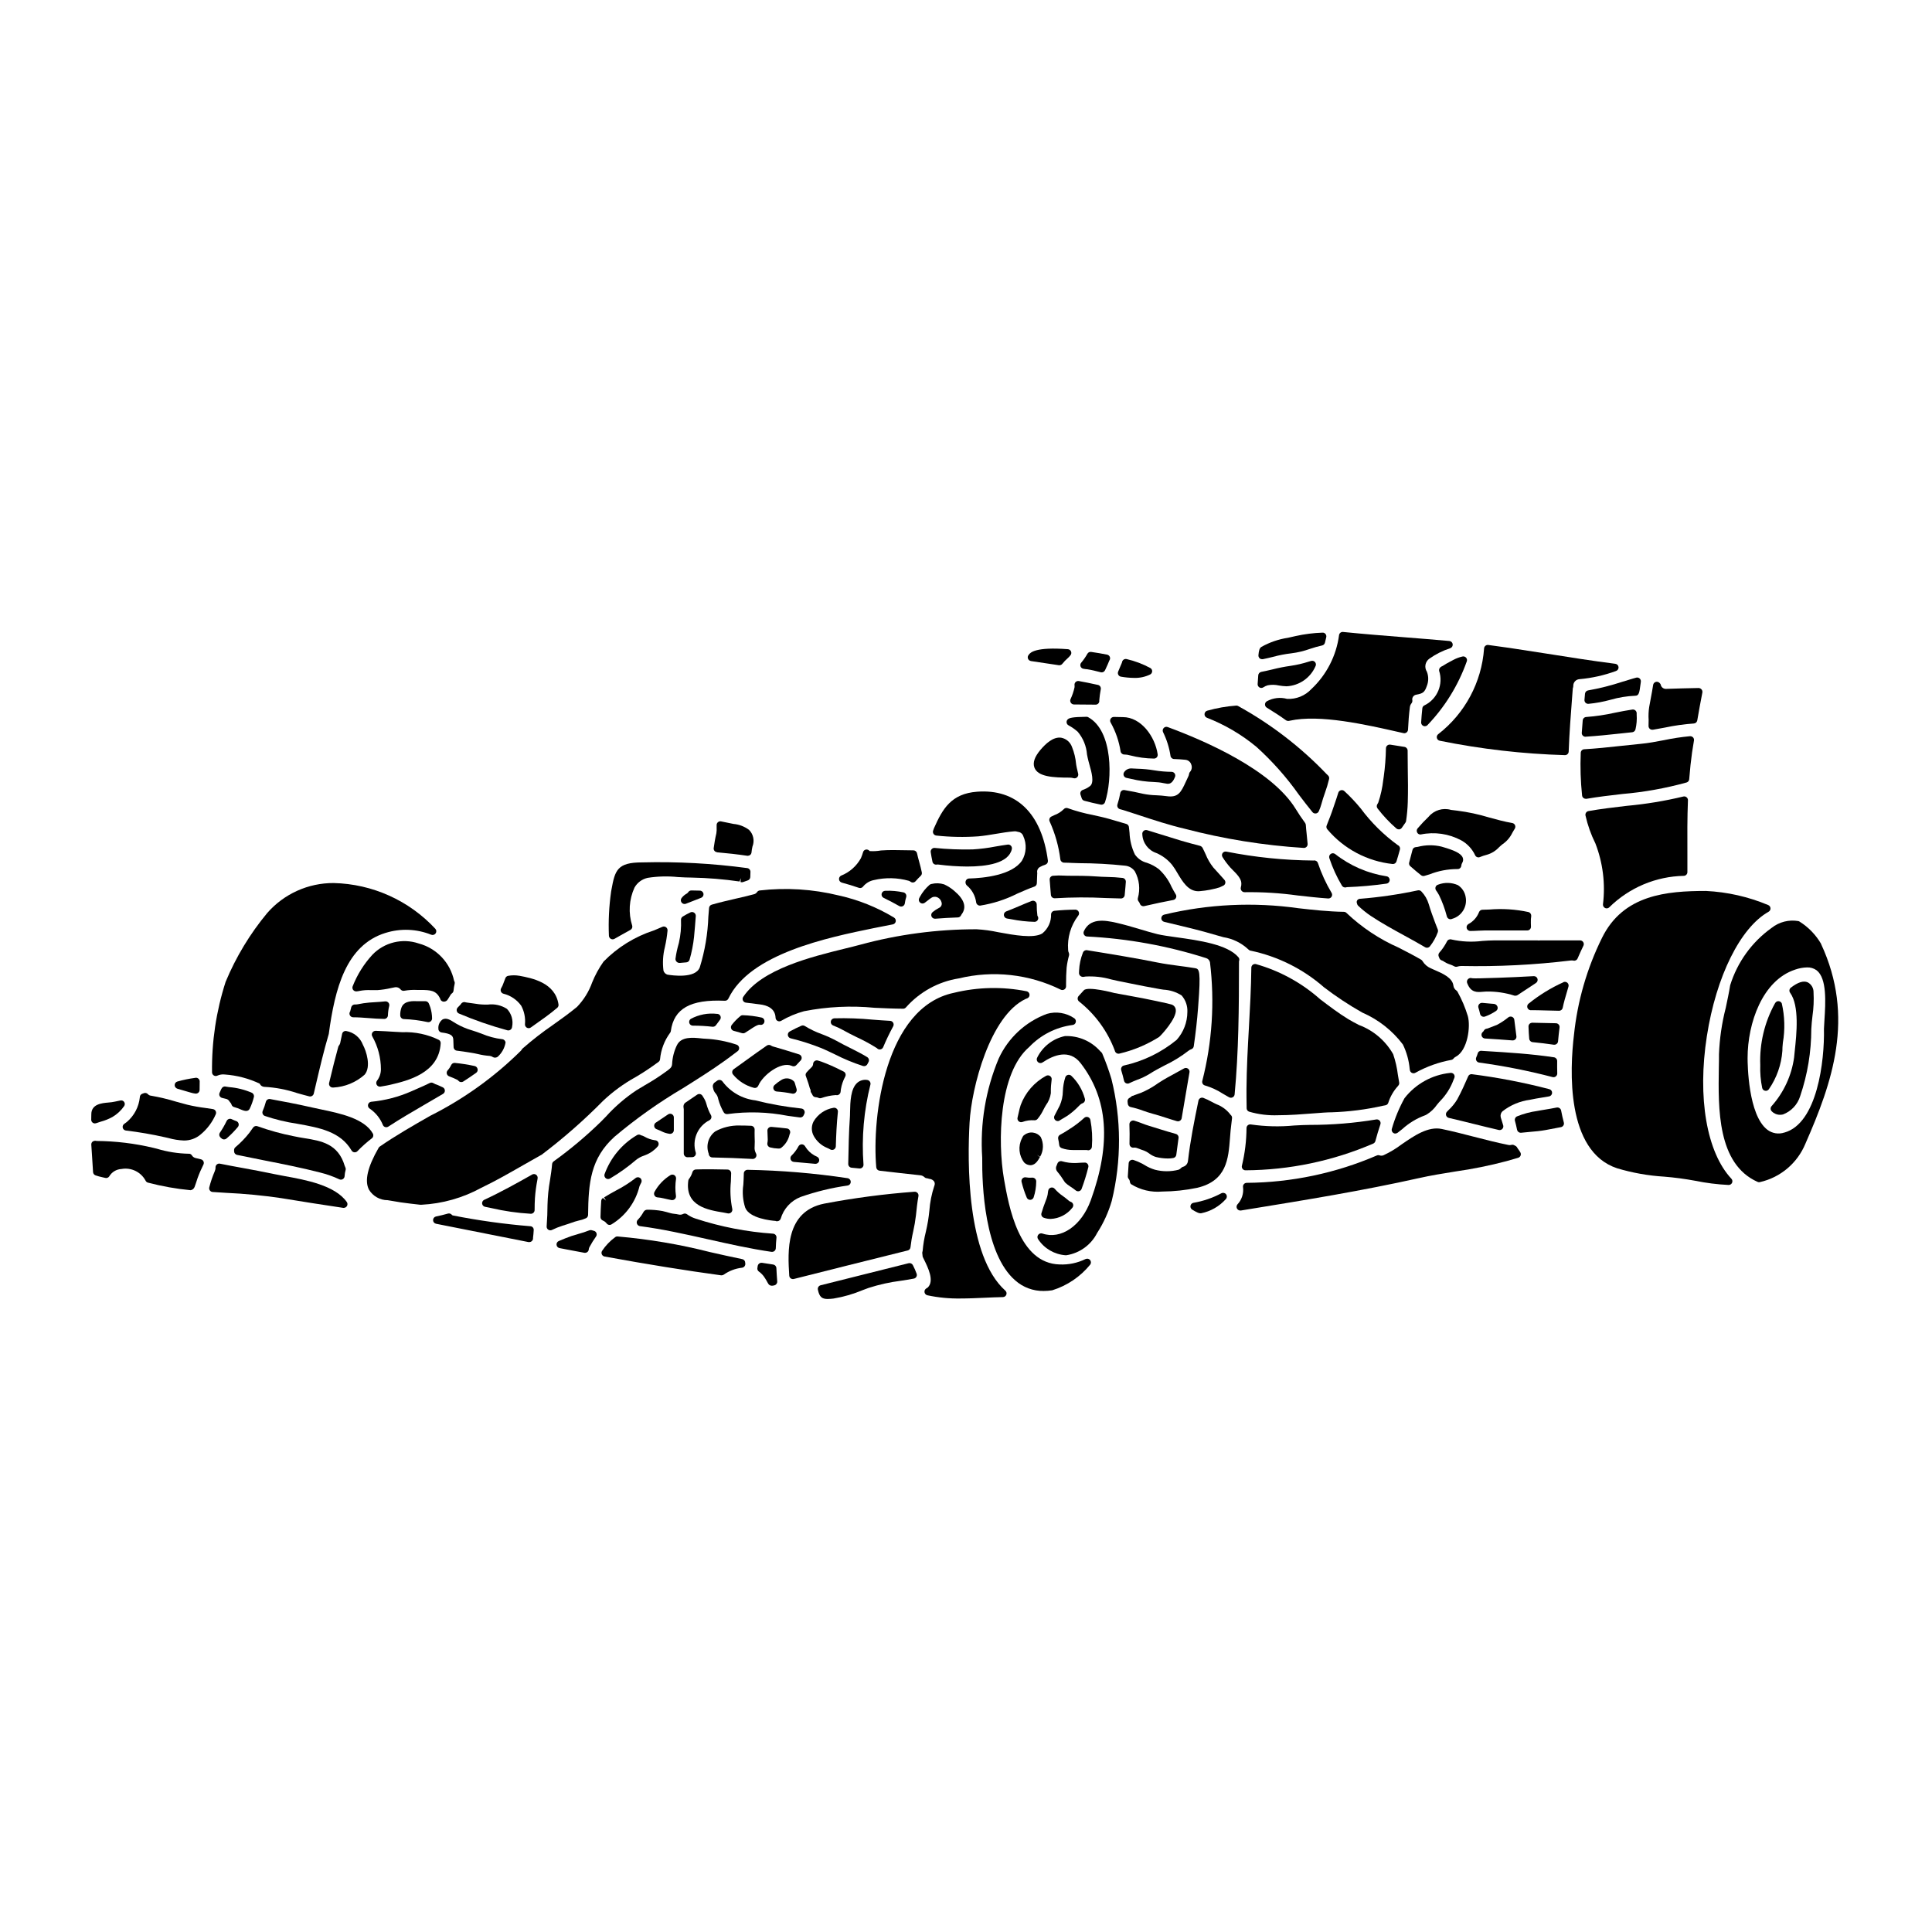 <?xml version="1.0" encoding="UTF-8"?>
<!-- Uploaded to: ICON Repo, www.iconrepo.com, Generator: ICON Repo Mixer Tools -->
<svg fill="#000000" width="800px" height="800px" version="1.1" viewBox="144 144 512 512" xmlns="http://www.w3.org/2000/svg">
 <g>
  <path d="m312.8 468.29c0.121 0.344 0.426 0.594 0.785 0.648 6.043 0.789 12.129 2.16 18.02 3.481 5.512 1.234 11.18 2.512 16.863 3.336h0.141c0.535 0 0.969-0.426 0.984-0.961 0.023-0.922 0.09-1.867 0.18-2.781 0.027-0.266-0.055-0.531-0.227-0.734s-0.422-0.328-0.688-0.344c-6.953-0.477-13.816-1.809-20.441-3.969-0.848-0.258-1.645-0.656-2.363-1.18-0.301-0.219-0.699-0.246-1.023-0.07-0.363 0.191-0.785 0.242-1.184 0.148-0.379-0.09-0.762-0.152-1.148-0.188-0.355-0.031-0.707-0.094-1.051-0.191-0.598-0.188-1.477-0.395-2.078-0.547-1.352-0.242-2.723-0.359-4.098-0.348-0.371 0.023-0.707 0.227-0.902 0.543-0.062 0.121-0.133 0.238-0.207 0.352-0.379 0.66-0.84 1.266-1.375 1.805-0.242 0.27-0.316 0.656-0.188 1z"/>
  <path d="m356.09 440.14c0.422 0 0.797-0.27 0.93-0.672 0.039-0.098 0.082-0.195 0.133-0.289 0.145-0.289 0.133-0.629-0.023-0.914-0.156-0.281-0.441-0.469-0.766-0.5-4.113-0.426-8.191-1.148-12.199-2.16-3.465-0.406-6.609-2.215-8.699-5.008-0.156-0.211-0.391-0.355-0.652-0.395-0.262-0.039-0.527 0.027-0.742 0.184-0.254 0.195-0.543 0.395-0.789 0.566v0.004c-0.383 0.371-0.5 0.941-0.293 1.434 0.082 0.52 0.316 1.004 0.672 1.391l0.172 0.227h0.004c0.258 0.375 0.43 0.805 0.504 1.254 0.324 1.207 0.801 2.367 1.418 3.457 0.203 0.391 0.641 0.602 1.07 0.52 5.305-0.723 10.688-0.562 15.938 0.469 1.043 0.141 2.066 0.289 2.953 0.395 0.121 0.027 0.246 0.043 0.371 0.039z"/>
  <path d="m314.34 445c-0.145-0.066-0.301-0.113-0.457-0.141-0.344-0.246-0.805-0.246-1.145 0-3.957 2.352-6.973 6.008-8.531 10.336-0.086 0.301-0.027 0.621 0.16 0.867 0.184 0.25 0.477 0.398 0.785 0.398 0.18-0.004 0.355-0.051 0.512-0.141 2.441-1.441 4.754-3.094 6.906-4.938 0.621-0.496 1.324-0.875 2.078-1.121l0.426-0.168c1.254-0.484 2.367-1.27 3.242-2.293 0.25-0.289 0.305-0.699 0.148-1.051-0.16-0.348-0.512-0.574-0.895-0.574-0.996-0.133-1.953-0.465-2.812-0.977z"/>
  <path d="m337.69 457.09c0.031-0.723 0.062-1.441 0.074-2.144 0.012-0.543-0.418-0.992-0.961-1.004-3.148-0.074-5.75-0.109-8.395-0.023-0.43 0.016-0.797 0.309-0.914 0.723-0.184 0.645-0.488 1.25-0.898 1.777-0.102 0.129-0.164 0.281-0.188 0.445-0.953 6.801 5.242 7.809 9.34 8.477l1.18 0.227 0.004 0.004c0.055 0.004 0.109 0.004 0.164 0 0.309 0 0.598-0.145 0.785-0.387 0.188-0.246 0.246-0.562 0.168-0.859-0.48-2.379-0.602-4.816-0.359-7.234z"/>
  <path d="m332.03 440.86c0.465-0.258 0.641-0.84 0.395-1.312-0.527-0.938-0.938-1.938-1.215-2.977-0.18-0.66-0.469-1.285-0.855-1.852l-0.191-0.316h-0.004c-0.137-0.234-0.367-0.402-0.637-0.461-0.266-0.059-0.547 0-0.77 0.156-0.637 0.445-1.285 0.883-1.941 1.32l-1.273 0.867-0.004-0.004c-0.324 0.309-0.473 0.758-0.391 1.199 0.039 0.152 0.059 0.309 0.062 0.465v11.75c0 0.262 0.102 0.512 0.289 0.695 0.184 0.184 0.434 0.289 0.695 0.289l1.238-0.023c0.289 0 0.562-0.125 0.75-0.344s0.27-0.508 0.223-0.793c-1.094-3.387 0.449-7.062 3.629-8.66z"/>
  <path d="m322.07 439.27c-0.32-0.176-0.711-0.156-1.012 0.047l-2.754 1.852c-0.16 0.121-0.324 0.219-0.484 0.324v-0.004c-0.312 0.195-0.488 0.551-0.457 0.918 0.027 0.367 0.262 0.688 0.605 0.824l0.355 0.141c0.363 0.145 0.719 0.289 1.117 0.492v0.004c0.641 0.312 1.332 0.52 2.043 0.609h0.105c0.262 0 0.512-0.102 0.699-0.285 0.184-0.188 0.285-0.438 0.285-0.699v-3.352c0.008-0.359-0.188-0.699-0.504-0.871z"/>
  <path d="m322.73 455.44c-0.312-0.199-0.715-0.211-1.039-0.031-1.766 1.082-3.219 2.602-4.219 4.414-0.176 0.289-0.191 0.648-0.043 0.949 0.148 0.301 0.441 0.508 0.777 0.539 0.57 0.047 1.137 0.137 1.695 0.273l0.078 0.02c0.598 0.137 1.285 0.301 2 0.434 0.059 0.004 0.121 0.004 0.184 0 0.289-0.004 0.562-0.133 0.75-0.352 0.184-0.223 0.266-0.512 0.219-0.801-0.211-1.5-0.199-3.023 0.031-4.523 0.031-0.363-0.133-0.715-0.434-0.922z"/>
  <path d="m348.12 448.08c0.684 0.176 1.387 0.277 2.094 0.297h0.23c0.242 0 0.477-0.09 0.656-0.25 1.094-0.875 1.848-2.102 2.141-3.469 0.023-0.082 0.055-0.164 0.09-0.238 0.125-0.285 0.105-0.613-0.047-0.883-0.156-0.27-0.43-0.449-0.738-0.484-1.371-0.164-2.754-0.305-4.109-0.418-0.273-0.02-0.543 0.07-0.75 0.254-0.203 0.188-0.316 0.449-0.316 0.727 0 0.438 0.027 0.895 0.051 1.332 0.02 0.371 0.039 0.723 0.039 1.043-0.004 0.316-0.035 0.633-0.098 0.941-0.094 0.523 0.242 1.031 0.758 1.148z"/>
  <path d="m440.97 343.14c0.082 0.469 0.488 0.812 0.969 0.812 0.52 0 1.035 0.078 1.531 0.234h0.023c2.059 0.531 4.172 0.816 6.297 0.844h0.035c0.281 0 0.547-0.121 0.738-0.324 0.188-0.219 0.273-0.504 0.234-0.789-0.684-4.75-4.406-9.875-9.223-9.875l-1.152-0.02-1.219-0.027c-0.359-0.004-0.691 0.18-0.871 0.488-0.184 0.305-0.184 0.688 0 0.996 1.332 2.375 2.223 4.969 2.637 7.66z"/>
  <path d="m441.09 323.33c1.137 0.199 2.289 0.309 3.445 0.32 1.473 0.051 2.938-0.262 4.266-0.902 0.312-0.16 0.516-0.477 0.535-0.828 0.016-0.352-0.16-0.684-0.457-0.871-1.98-1.074-4.102-1.875-6.297-2.383-0.27-0.066-0.555-0.023-0.785 0.125-0.234 0.152-0.391 0.395-0.438 0.668-0.012 0.062-0.031 0.125-0.051 0.188l-0.395 0.926c-0.184 0.465-0.375 0.93-0.578 1.383-0.125 0.277-0.117 0.598 0.027 0.867 0.148 0.277 0.418 0.465 0.727 0.508z"/>
  <path d="m364.04 448.62c0.301 0.164 0.664 0.164 0.965 0 0.297-0.172 0.484-0.484 0.496-0.828 0.082-2.754 0.211-5.961 0.551-9.145 0.031-0.305-0.082-0.605-0.305-0.816-0.223-0.211-0.531-0.305-0.832-0.258-2.227 0.363-4.176 1.695-5.32 3.641-0.625 1.215-0.602 2.664 0.07 3.856 0.793 1.426 2.051 2.539 3.566 3.148 0.27 0.113 0.555 0.25 0.809 0.402z"/>
  <path d="m443.83 350.43c1.973 0.473 3.988 0.746 6.016 0.812 0.852 0.023 1.699 0.121 2.531 0.301l0.977 0.168h0.207c1.074 0 1.594-1.254 1.824-1.805 0.125-0.301 0.094-0.645-0.082-0.914s-0.469-0.434-0.789-0.449c-1.543-0.012-3.086-0.141-4.609-0.395-1.508-0.254-3.035-0.398-4.57-0.434l-1.41-0.07h0.004c-0.832-0.062-1.625 0.34-2.062 1.047-0.16 0.277-0.176 0.613-0.043 0.902 0.133 0.285 0.395 0.496 0.707 0.555z"/>
  <path d="m445.75 382.91c0.148 0.164 0.262 0.359 0.324 0.574 0.133 0.398 0.508 0.672 0.934 0.672 0.074 0 0.148-0.008 0.223-0.027 2.801-0.648 5.32-1.18 7.699-1.625 0.32-0.062 0.594-0.277 0.723-0.574 0.133-0.301 0.102-0.645-0.074-0.918-0.395-0.637-0.754-1.316-1.113-1.996-0.785-1.781-1.938-3.375-3.371-4.688-0.953-0.727-2.016-1.293-3.152-1.676-1.297-0.32-2.434-1.109-3.191-2.215-0.859-1.797-1.34-3.754-1.414-5.75-0.051-0.453-0.102-0.902-0.148-1.398l-0.004 0.004c0-0.438-0.285-0.82-0.703-0.941l-0.863-0.254c-1.18-0.355-2.363-0.703-3.543-1.039-1.434-0.414-2.934-0.738-4.445-1.07l0.004-0.004c-2.258-0.43-4.481-1.031-6.644-1.801-0.387-0.152-0.824-0.047-1.094 0.266-0.707 0.699-1.555 1.234-2.488 1.574l-0.789 0.375c-0.48 0.238-0.68 0.82-0.449 1.305 1.445 3.191 2.402 6.582 2.836 10.059 0.066 0.48 0.477 0.84 0.961 0.852 0.73 0 1.469 0.043 2.176 0.074 0.645 0.023 1.27 0.051 1.859 0.062 4.051 0.012 8.102 0.23 12.129 0.66 1.059 0.09 2.019 0.645 2.621 1.52 1.18 2.168 1.461 4.711 0.789 7.086-0.082 0.312-0.004 0.648 0.211 0.895z"/>
  <path d="m366.76 433.4c0.047-0.285 0.074-0.566 0.09-0.754 0.191-1.16 0.574-2.277 1.129-3.312 0.137-0.234 0.168-0.516 0.09-0.777-0.082-0.262-0.266-0.477-0.512-0.594l-0.68-0.332h-0.004c-1.68-0.867-3.414-1.629-5.191-2.285-0.305-0.086-0.582-0.172-0.887-0.281h0.004c-0.289-0.102-0.609-0.062-0.867 0.102-0.258 0.168-0.422 0.441-0.445 0.746-0.008 0.34-0.148 0.66-0.395 0.898-0.473 0.441-0.926 0.91-1.352 1.398-0.27 0.297-0.324 0.734-0.133 1.086l0.309 0.883c0.227 0.664 0.469 1.336 0.637 2.008h-0.004c0.07 0.242 0.164 0.473 0.281 0.695-0.047 0.281 0.027 0.566 0.203 0.789 0.117 0.164 0.215 0.344 0.289 0.531 0.152 0.332 0.48 0.551 0.848 0.57 0.254 0.008 0.504 0.066 0.738 0.172 0.137 0.07 0.289 0.105 0.441 0.105 0.113 0 0.23-0.02 0.336-0.059 1.23-0.434 2.516-0.699 3.816-0.785 0.098 0.02 0.195 0.031 0.293 0.035 0.484-0.004 0.895-0.359 0.965-0.84z"/>
  <path d="m429.87 385.65c-0.156-0.355-0.512-0.586-0.898-0.582-1.969 0.023-3.832 0.125-5.547 0.305v-0.004c-0.465 0.047-0.832 0.414-0.879 0.879 0.078 1.992-0.801 3.906-2.359 5.148-2.316 1.355-7.477 0.414-11.602-0.344h-0.004c-1.895-0.41-3.816-0.676-5.754-0.785-10.418-0.016-20.793 1.359-30.848 4.09-1.18 0.324-2.57 0.66-4.074 1.031-8.793 2.16-22.078 5.43-26.945 12.805v-0.004c-0.188 0.285-0.215 0.648-0.07 0.957 0.141 0.309 0.434 0.523 0.773 0.562l3.652 0.461c1.875 0.211 4.121 0.992 4.215 3.543 0.012 0.344 0.203 0.656 0.504 0.824 0.145 0.082 0.312 0.129 0.48 0.129s0.332-0.043 0.48-0.125c1.902-1.113 3.941-1.973 6.07-2.555 6.156-1.211 12.457-1.516 18.703-0.91 2.512 0.117 5.035 0.234 7.57 0.246l-0.004 0.004c0.293-0.004 0.566-0.133 0.754-0.352 3.641-4.113 8.594-6.832 14.02-7.688 9.062-2.191 18.605-1.141 26.973 2.973 0.305 0.156 0.668 0.148 0.961-0.027s0.473-0.488 0.477-0.832v-0.719c0-1.438 0.035-2.856 0.148-4.238v-0.004c0.129-1.098 0.344-2.188 0.641-3.254 0.059-0.223 0.039-0.457-0.059-0.668-0.121-0.246-0.184-0.516-0.184-0.789-0.25-3.223 0.688-6.43 2.637-9.012 0.266-0.289 0.332-0.711 0.168-1.066z"/>
  <path d="m374.52 430.63c-0.156-0.23-0.402-0.387-0.68-0.426-0.93-0.156-1.879 0.102-2.602 0.699-1.824 1.551-1.91 5.043-1.969 7.852 0 0.586-0.023 1.121-0.055 1.574-0.234 3.066-0.359 8.289-0.422 12.125v0.004c-0.004 0.512 0.379 0.945 0.891 0.996l2.074 0.203h0.098c0.273 0 0.535-0.113 0.723-0.316 0.188-0.199 0.281-0.473 0.258-0.746-0.527-7.109 0.094-14.258 1.836-21.176 0.066-0.27 0.012-0.559-0.152-0.789z"/>
  <path d="m431.12 321.23c0.344 0.066 0.691 0.113 1.043 0.137 1.062 0.16 2.336 0.477 3.543 0.789 0.082 0.02 0.164 0.031 0.246 0.031 0.387 0 0.734-0.227 0.895-0.574l0.188-0.395c0.34-0.734 0.688-1.488 0.918-2.102 0.07-0.113 0.129-0.23 0.176-0.355 0.094-0.266 0.062-0.559-0.078-0.801-0.141-0.246-0.379-0.418-0.656-0.473-1.379-0.281-2.801-0.512-4.223-0.719-0.402-0.066-0.797 0.129-0.996 0.48-0.473 0.84-1.02 1.629-1.637 2.363-0.238 0.27-0.309 0.645-0.188 0.984 0.121 0.336 0.414 0.582 0.77 0.637z"/>
  <path d="m430.94 353.34c-0.508 0.188-0.77 0.75-0.59 1.258 0.105 0.301 0.215 0.594 0.301 0.914v-0.004c0.09 0.34 0.352 0.605 0.688 0.699 1.426 0.395 2.898 0.723 4.367 1.027h0.004c0.066 0.012 0.133 0.02 0.199 0.02 0.426 0 0.801-0.273 0.934-0.676 1.969-5.938 2.152-18.895-4.449-22.504-0.141-0.094-0.312-0.137-0.484-0.117-3.832 0.039-4.5 0.32-4.887 0.629-0.262 0.207-0.398 0.531-0.367 0.863 0.031 0.332 0.23 0.625 0.523 0.777 0.871 0.469 1.684 1.039 2.426 1.691 1.43 1.695 2.293 3.797 2.461 6.008 0.125 0.629 0.242 1.23 0.395 1.789 0.074 0.312 0.176 0.676 0.293 1.078 0.484 1.711 1.301 4.582 0.133 5.512h-0.004c-0.582 0.453-1.242 0.805-1.941 1.035z"/>
  <path d="m343.49 451.14c0.348-0.008 0.672-0.195 0.844-0.496 0.176-0.301 0.18-0.672 0.012-0.977-0.312-0.559-0.438-1.199-0.359-1.836 0.047-0.855 0.047-1.715 0-2.57 0-0.637-0.031-1.277 0-1.906v0.004c0.016-0.539-0.402-0.988-0.941-1.016-1.004-0.047-2.023-0.07-3.066-0.07v-0.004c-2.242-0.051-4.461 0.484-6.43 1.555-1.836 1.367-2.543 3.789-1.727 5.93 0 0.535 0.426 0.973 0.965 0.984 3.613 0.066 7.195 0.203 10.629 0.395z"/>
  <path d="m427.79 330.25c0.184 0.273 0.488 0.441 0.82 0.441 1.914 0.023 3.82 0.047 5.734 0.047v0.004c0.289 0 0.562-0.125 0.75-0.344s0.27-0.508 0.223-0.793c0.078-0.977 0.211-1.953 0.395-2.918 0.055-0.258 0.008-0.527-0.133-0.75-0.141-0.219-0.367-0.375-0.625-0.434l-0.395-0.078c-1.574-0.344-3.148-0.68-4.66-0.941-0.297-0.051-0.602 0.039-0.828 0.242-0.223 0.203-0.34 0.5-0.316 0.801 0.031 0.219 0.031 0.441 0 0.66-0.238 1.074-0.594 2.121-1.066 3.121-0.129 0.309-0.09 0.664 0.102 0.941z"/>
  <path d="m437.08 381.99c1.367 0.043 2.699 0.086 3.992 0.113 0.504 0 0.926-0.375 0.98-0.875 0.16-1.445 0.305-3.523 0.305-3.523 0.031-0.516-0.34-0.973-0.855-1.043-1.375-0.156-2.758-0.242-4.144-0.262-0.938-0.027-1.879-0.055-2.82-0.133-2.523-0.184-5.082-0.184-7.559-0.184-0.281 0-0.617 0-0.984-0.031v-0.004c-0.988-0.062-1.98-0.051-2.965 0.039-0.512 0.066-0.887 0.516-0.855 1.031 0.043 0.758 0.117 1.605 0.195 2.5l0.129 1.531c0.02 0.262 0.145 0.504 0.344 0.672 0.203 0.164 0.457 0.246 0.715 0.23 4.504-0.277 9.02-0.297 13.523-0.062z"/>
  <path d="m454.19 344.3c0.062 0.473 0.453 0.832 0.93 0.848 1.039 0.047 2.047 0.09 3.039 0.203v0.004c0.73 0.07 1.344 0.578 1.547 1.281 0.246 0.629 0.133 1.34-0.289 1.863-0.164 0.152-0.27 0.355-0.297 0.574-0.027 0.242-0.098 0.477-0.207 0.691-0.23 0.465-0.445 0.93-0.648 1.387-1.32 2.906-2.062 4.277-5.117 3.836-0.891-0.133-1.801-0.184-2.719-0.234h-0.004c-1.141-0.027-2.281-0.152-3.402-0.371-1.629-0.375-3.305-0.723-5.008-1.004-0.254-0.047-0.52 0.008-0.73 0.156-0.215 0.148-0.359 0.375-0.398 0.633-0.184 1.016-0.434 2.019-0.754 3.004-0.086 0.258-0.062 0.543 0.066 0.785 0.125 0.238 0.344 0.414 0.602 0.484l0.395 0.102c0.184 0.047 0.371 0.094 0.582 0.168 1.332 0.422 2.672 0.863 4.019 1.305 3.988 1.312 8.109 2.664 12.203 3.621h-0.004c10.316 2.703 20.875 4.402 31.52 5.074h0.035c0.27 0 0.523-0.109 0.711-0.305 0.195-0.207 0.293-0.488 0.266-0.77-0.066-0.883-0.156-1.758-0.25-2.598-0.094-0.84-0.176-1.688-0.223-2.438h-0.004c-0.016-0.184-0.082-0.363-0.188-0.516-0.98-1.344-1.77-2.519-2.496-3.715-6.34-10.34-23.973-18.027-33.922-21.691-0.375-0.145-0.801-0.039-1.066 0.262-0.27 0.297-0.332 0.727-0.156 1.09 0.973 1.977 1.637 4.09 1.969 6.269z"/>
  <path d="m392.12 365.43c3.707 0.402 7.445 0.473 11.164 0.207 1.555-0.148 3.109-0.395 4.613-0.656 1.625-0.273 3.305-0.551 4.93-0.676h-0.004c0.242-0.02 0.484 0.008 0.715 0.082 0.078 0.031 0.16 0.055 0.242 0.066 0.652 0.062 1.203 0.504 1.402 1.125 0.961 2.098 0.828 4.535-0.359 6.516-2.637 3.832-9.984 4.613-14.125 4.723-0.379 0.055-0.688 0.328-0.789 0.695-0.113 0.402 0 0.836 0.301 1.129 1.371 1.137 2.262 2.754 2.488 4.519 0.074 0.477 0.488 0.832 0.973 0.832h0.094c3.426-0.543 6.746-1.613 9.84-3.18 1.574-0.684 3.043-1.336 4.516-1.852v0.004c0.387-0.137 0.648-0.5 0.656-0.91l0.094-2.457c0.023-0.109 0.023-0.227 0-0.336-0.113-0.629 0.211-1.258 0.789-1.527 0.438-0.25 0.898-0.449 1.379-0.594 0.449-0.152 0.727-0.598 0.668-1.062-1.664-12.555-8.359-19.047-18.762-18.266-6.832 0.512-9.133 4.488-11.414 9.637l-0.004-0.004c-0.094 0.223-0.176 0.453-0.242 0.688-0.094 0.285-0.055 0.602 0.113 0.852 0.164 0.25 0.43 0.41 0.723 0.445z"/>
  <path d="m419.68 342.78c-1.488 1.793-2.008 3.281-1.574 4.57 0.879 2.523 4.973 2.731 9.445 2.731 0.332 0.012 0.664 0.062 0.984 0.152 0.078 0.023 0.156 0.031 0.234 0.031 0.297 0 0.574-0.133 0.762-0.363 0.188-0.227 0.262-0.527 0.203-0.816-0.059-0.289-0.133-0.574-0.199-0.867-0.113-0.469-0.234-0.953-0.316-1.461l-0.043-0.309v0.004c-0.137-1.531-0.496-3.035-1.074-4.461-0.438-1.285-1.535-2.238-2.875-2.492-2.141-0.305-4.156 1.633-5.547 3.281z"/>
  <path d="m392.26 373.12c0.152-0.023 0.309-0.023 0.465 0 2.516 0.332 5.051 0.504 7.586 0.52 5.172 0 11.02-0.859 11.84-4.633 0.066-0.312-0.023-0.641-0.238-0.875-0.219-0.234-0.535-0.352-0.852-0.309-1.105 0.145-2.203 0.336-3.297 0.523-1.984 0.387-3.992 0.637-6.008 0.758-3.359 0.078-6.719-0.055-10.059-0.395-0.297-0.027-0.59 0.086-0.789 0.309-0.207 0.215-0.305 0.516-0.258 0.812 0.113 0.828 0.281 1.648 0.465 2.547h-0.004c0.121 0.516 0.629 0.848 1.148 0.742z"/>
  <path d="m412.01 387.61c2.027 0.406 4.086 0.637 6.156 0.688 0.379 0 0.727-0.223 0.887-0.566 0.164-0.344 0.113-0.754-0.129-1.047-0.133-1.004-0.191-2.019-0.184-3.031-0.012-0.32-0.176-0.613-0.441-0.789-0.266-0.176-0.602-0.211-0.902-0.098-1.055 0.395-2.102 0.852-3.148 1.297-1.18 0.5-2.363 1.004-3.586 1.465-0.414 0.156-0.668 0.574-0.625 1.016 0.047 0.441 0.379 0.801 0.82 0.871z"/>
  <path d="m342.71 416.89c0.789-0.539 2.113-1.438 2.676-1.316v0.004c0.254 0.062 0.523 0.02 0.746-0.117 0.223-0.137 0.379-0.359 0.434-0.617 0.125-0.527-0.203-1.055-0.73-1.18-1.629-0.367-3.289-0.574-4.957-0.621-0.234-0.016-0.465 0.055-0.645 0.203-0.855 0.699-1.633 1.488-2.309 2.363-0.211 0.258-0.277 0.609-0.172 0.926 0.102 0.32 0.363 0.562 0.684 0.648l0.594 0.16c0.539 0.141 1.07 0.289 1.605 0.453h0.004c0.094 0.027 0.191 0.043 0.289 0.043 0.168 0 0.336-0.039 0.48-0.121 0.398-0.23 0.84-0.52 1.301-0.828z"/>
  <path d="m338.76 427.12-0.32 0.219v0.004c-0.43 0.316-0.531 0.918-0.223 1.355 1.418 1.75 3.356 3 5.531 3.578 0.094 0.027 0.195 0.043 0.293 0.043 0.262 0.004 0.512-0.102 0.699-0.285 0.086-0.094 0.16-0.203 0.215-0.316l0.031-0.078c1.203-2.754 5.945-6.379 8.777-5.199l0.238 0.094h0.004c0.379 0.129 0.801 0.012 1.062-0.297 0.266-0.316 0.539-0.598 0.82-0.891l0.301-0.316-0.004 0.004c0.234-0.246 0.324-0.594 0.242-0.922-0.086-0.328-0.332-0.59-0.656-0.691-2.316-0.738-4.629-1.438-6.945-2.102-0.176-0.051-0.344-0.129-0.488-0.238-0.34-0.223-0.777-0.223-1.117 0-1.715 1.18-3.394 2.387-5.019 3.562-1 0.727-1.969 1.438-2.996 2.156-0.133 0.113-0.297 0.215-0.445 0.32z"/>
  <path d="m354.24 430.42c-0.898-0.77-2.199-0.855-3.188-0.207-0.645 0.387-1.246 0.84-1.805 1.344-0.289 0.266-0.395 0.68-0.262 1.051 0.129 0.375 0.473 0.633 0.867 0.656 1.379 0.098 2.754 0.285 4.113 0.559 0.062 0.012 0.125 0.02 0.191 0.02 0.309 0 0.602-0.145 0.785-0.395 0.188-0.246 0.246-0.566 0.16-0.863l-0.484-1.637c-0.066-0.215-0.199-0.398-0.379-0.527z"/>
  <path d="m383.79 383.39c0.07-0.555 0.188-1.102 0.359-1.637 0.078-0.262 0.051-0.547-0.082-0.785-0.133-0.234-0.352-0.406-0.609-0.473-1.594-0.352-3.227-0.496-4.859-0.426-0.457 0-0.855 0.316-0.957 0.766-0.105 0.445 0.117 0.902 0.527 1.105 1.453 0.703 2.844 1.434 4.156 2.18 0.148 0.086 0.32 0.129 0.488 0.129 0.156 0 0.309-0.035 0.445-0.105 0.289-0.148 0.488-0.43 0.531-0.754z"/>
  <path d="m376.45 421.83c0.184 0.188 0.434 0.293 0.691 0.289 0.398 0 0.754-0.238 0.91-0.602 0.789-1.887 1.676-3.731 2.652-5.527 0.164-0.297 0.164-0.656 0-0.953-0.168-0.297-0.473-0.488-0.809-0.504-1.535-0.082-3.059-0.195-4.566-0.312-3.402-0.328-6.82-0.449-10.234-0.359-0.461 0.023-0.848 0.367-0.922 0.824-0.074 0.457 0.176 0.902 0.605 1.074 0.879 0.332 1.73 0.727 2.551 1.18 1.234 0.699 2.488 1.32 3.738 1.934h0.004c1.832 0.848 3.606 1.812 5.312 2.891z"/>
  <path d="m373 426.54c0.391 0 0.742-0.227 0.898-0.582 0.066-0.156 0.148-0.312 0.238-0.457 0.137-0.223 0.18-0.488 0.121-0.742-0.062-0.258-0.223-0.48-0.445-0.617-1.508-0.922-3.078-1.703-4.594-2.465-1.207-0.602-2.418-1.207-3.609-1.887v0.004c-1.254-0.672-2.551-1.258-3.879-1.754-1.547-0.555-3.027-1.266-4.426-2.125-0.281-0.184-0.633-0.215-0.941-0.082-1.023 0.453-2.059 0.949-3.078 1.516-0.348 0.195-0.547 0.586-0.496 0.984 0.051 0.398 0.336 0.723 0.727 0.828 2.812 0.68 5.578 1.566 8.266 2.648 1.141 0.492 2.289 1.039 3.449 1.594h-0.004c2.406 1.23 4.91 2.266 7.481 3.098 0.094 0.027 0.195 0.043 0.293 0.039z"/>
  <path d="m354.37 451.92 0.461 0.039c1.734 0.148 3.465 0.297 5.195 0.465h0.094c0.457 0 0.855-0.312 0.961-0.758 0.102-0.445-0.113-0.906-0.523-1.109-1.012-0.418-1.906-1.078-2.606-1.926-0.207-0.277-0.426-0.574-0.637-0.914-0.191-0.289-0.52-0.465-0.867-0.461-0.352 0.012-0.668 0.211-0.832 0.52-0.484 0.91-1.105 1.738-1.844 2.457-0.277 0.266-0.375 0.672-0.246 1.035 0.129 0.363 0.461 0.617 0.844 0.648z"/>
  <path d="m417.17 319.18c0.789 0.137 4.117 0.625 7.445 1.113h0.145c0.309 0 0.598-0.145 0.785-0.391 0.418-0.531 0.887-1.02 1.398-1.457 0.262-0.234 0.5-0.488 0.715-0.762 0.254-0.277 0.324-0.676 0.184-1.023-0.141-0.352-0.465-0.59-0.84-0.617-8.547-0.645-9.969 0.859-10.387 1.5-0.238 0.266-0.316 0.641-0.199 0.977 0.117 0.336 0.406 0.586 0.758 0.648z"/>
  <path d="m511.16 436.91c0.336-0.062 0.613-0.293 0.734-0.613 0.527-1.676 1.414-3.215 2.602-4.512v-0.023l0.086-0.09c0.191-0.223 0.27-0.523 0.215-0.812-0.125-0.664-0.23-1.34-0.34-2.012-0.23-1.863-0.648-3.703-1.254-5.484-2.027-3.566-5.242-6.309-9.086-7.738-1.023-0.535-2.008-1.047-2.867-1.574-2.516-1.535-4.996-3.422-7.391-5.238-4.906-4.359-10.742-7.551-17.062-9.328-0.289-0.055-0.586 0.02-0.816 0.199-0.227 0.188-0.359 0.461-0.363 0.754-0.059 5.391-0.355 10.754-0.645 15.941-0.297 5.266-0.598 10.719-0.641 16.176 0 1.445 0 3.094 0.039 4.828v0.305c0.004 0.406 0.262 0.77 0.645 0.91 2.492 0.73 5.086 1.051 7.684 0.949 3.148 0 6.484-0.266 9.293-0.484 1.992-0.156 3.711-0.293 4.828-0.293v0.004c4.613-0.145 9.199-0.727 13.703-1.746z"/>
  <path d="m465.53 373.88c-0.844-1.059-1.527-2.238-2.027-3.5-0.27-0.574-0.531-1.152-0.828-1.719-0.16-0.254-0.41-0.438-0.699-0.516-1.648-0.43-3.289-0.859-4.883-1.332-1.508-0.457-3.012-0.926-4.516-1.395-1.504-0.469-3.055-0.949-4.59-1.418v0.004c-0.324-0.098-0.672-0.023-0.926 0.199-0.254 0.219-0.379 0.551-0.332 0.883 0.086 2.273 1.57 4.254 3.723 4.977 1.617 0.691 3.043 1.766 4.156 3.125 0.535 0.711 1.02 1.457 1.453 2.231 1.336 2.242 2.836 4.769 5.512 4.769 0.156 0 0.309-0.008 0.465-0.027 1.734-0.145 3.449-0.477 5.117-0.98 0.055-0.016 0.105-0.035 0.156-0.062 0.332-0.16 0.57-0.289 0.789-0.371h-0.004c0.309-0.109 0.539-0.367 0.621-0.684 0.074-0.316-0.012-0.652-0.23-0.898l-1.18-1.32c-0.602-0.645-1.18-1.305-1.777-1.965z"/>
  <path d="m549.46 435.45c1.066-0.234 2.176-0.418 3.281-0.594 0.594-0.094 1.18-0.191 1.766-0.297l0.004 0.004c0.457-0.082 0.797-0.473 0.812-0.938 0.016-0.465-0.293-0.879-0.746-0.988-6.738-1.758-13.582-3.078-20.488-3.961-0.438-0.074-0.863 0.176-1.02 0.59-0.789 1.805-1.719 3.938-2.867 6.047h0.004c-0.645 1.074-1.441 2.051-2.363 2.902l-0.375 0.395v-0.004c-0.25 0.254-0.344 0.625-0.242 0.965 0.102 0.34 0.379 0.602 0.727 0.684 2.195 0.504 4.387 1.047 6.586 1.594 2.195 0.547 4.438 1.098 6.66 1.609 0.07 0.016 0.145 0.023 0.219 0.023 0.312 0 0.605-0.148 0.789-0.398 0.188-0.25 0.242-0.57 0.152-0.871l-0.281-0.914c-0.125-0.395-0.246-0.789-0.367-1.18h0.004c-0.152-0.578 0.02-1.195 0.453-1.609 2.113-1.652 4.633-2.707 7.293-3.059z"/>
  <path d="m538.08 416.6c-0.34 0.012-0.648 0.199-0.82 0.496l-0.027 0.047c-0.074 0.137-0.18 0.262-0.305 0.359-0.293 0.266-0.395 0.68-0.266 1.051 0.133 0.375 0.473 0.633 0.867 0.66 2.418 0.137 4.848 0.324 7.285 0.508h0.074c0.285 0 0.555-0.121 0.742-0.332 0.188-0.215 0.273-0.496 0.234-0.777l-0.555-4.352v-0.004c-0.043-0.348-0.27-0.648-0.594-0.785-0.324-0.137-0.699-0.09-0.977 0.125-0.945 0.766-1.965 1.441-3.043 2.012-0.141 0.047-0.363 0.133-0.738 0.285-0.625 0.242-1.496 0.594-1.879 0.707z"/>
  <path d="m529.95 406.48c-0.441-0.293-0.73-0.766-0.785-1.289-0.25-2.098-2.969-3.262-4.945-4.117-0.395-0.172-0.789-0.328-1.039-0.461-0.906-0.391-1.668-1.047-2.184-1.887-0.082-0.164-0.215-0.301-0.375-0.395-1.922-1.121-3.965-2.168-5.938-3.184-5.106-2.246-9.785-5.356-13.832-9.191-0.184-0.195-0.441-0.312-0.711-0.312-4.188-0.07-8.195-0.52-12.062-0.957-11.844-1.672-23.898-1.098-35.531 1.691-0.453 0.09-0.781 0.484-0.789 0.949-0.004 0.461 0.312 0.867 0.762 0.969l0.941 0.223c4.25 1.012 8.66 2.051 12.938 3.332 0.598 0.18 1.18 0.344 1.785 0.504l0.004 0.004c2.492 0.387 4.809 1.52 6.641 3.25 0.16 0.18 0.375 0.297 0.613 0.332 7.195 1.508 13.883 4.844 19.418 9.688 3.231 2.477 6.633 4.723 10.18 6.723 4.25 1.844 7.949 4.754 10.742 8.453 0.988 2.031 1.598 4.223 1.801 6.473l0.051 0.32c0.051 0.32 0.254 0.598 0.547 0.734 0.137 0.062 0.281 0.094 0.426 0.098 0.176 0 0.348-0.047 0.496-0.137 2.965-1.648 6.184-2.801 9.523-3.41 0.234-0.047 0.445-0.184 0.59-0.375 0.148-0.191 0.34-0.344 0.559-0.449 3.184-1.652 3.996-8.082 3.207-10.805-0.68-2.234-1.594-4.394-2.727-6.438-0.078-0.133-0.18-0.246-0.305-0.336z"/>
  <path d="m539.91 410.04-0.848-0.066c-0.648-0.051-1.43-0.113-2.211-0.203h0.004c-0.336-0.035-0.664 0.098-0.879 0.352-0.211 0.258-0.277 0.605-0.18 0.926 0.176 0.531 0.32 1.07 0.434 1.617 0.055 0.277 0.227 0.516 0.473 0.656 0.148 0.09 0.32 0.137 0.492 0.137 0.109 0 0.215-0.02 0.316-0.051 1.07-0.379 2.086-0.898 3.019-1.543 0.324-0.25 0.457-0.684 0.324-1.07-0.137-0.418-0.508-0.715-0.945-0.754z"/>
  <path d="m491.1 442.11c-1.203 0-2.621 0.078-4.148 0.16-3.809 0.367-7.652 0.273-11.438-0.277-0.285-0.055-0.582 0.02-0.812 0.195-0.223 0.184-0.359 0.457-0.363 0.746-0.02 3.359-0.426 6.703-1.215 9.969-0.082 0.297-0.02 0.613 0.168 0.855 0.184 0.242 0.477 0.387 0.781 0.383 11.645-0.066 23.156-2.477 33.852-7.082 0.27-0.121 0.477-0.355 0.559-0.645 0.395-1.477 0.84-2.981 1.34-4.465l-0.004 0.004c0.109-0.328 0.043-0.688-0.18-0.949-0.223-0.266-0.566-0.391-0.906-0.34-5.828 0.969-11.727 1.449-17.633 1.445z"/>
  <path d="m513.79 444.39c0.215 0 0.426-0.07 0.598-0.203l1.238-0.973c1.73-1.574 3.746-2.801 5.938-3.609 0.086-0.023 0.168-0.059 0.242-0.102 0.086-0.055 0.188-0.105 0.293-0.156 1.07-0.656 1.992-1.535 2.703-2.57 0.367-0.445 0.699-0.852 0.949-1.09 1.523-1.582 2.703-3.469 3.457-5.531l0.211-0.504c0.137-0.336 0.074-0.723-0.156-1-0.238-0.266-0.598-0.387-0.949-0.32-4.777 0.488-9.148 2.906-12.098 6.691-1.422 2.57-2.547 5.289-3.359 8.109-0.094 0.297-0.039 0.625 0.145 0.875 0.188 0.254 0.48 0.402 0.793 0.402z"/>
  <path d="m551.04 404.5c0.379-0.242 0.543-0.707 0.406-1.133-0.141-0.426-0.551-0.703-0.996-0.676-3.195 0.184-6.387 0.324-9.586 0.438h-0.098c-4.168 0.164-6.156 0.168-6.656 0.117-0.227-0.094-0.484-0.094-0.711 0-0.246 0.09-0.445 0.273-0.555 0.508-0.109 0.238-0.121 0.512-0.031 0.754l0.051 0.133c0.973 2.473 2.617 2.32 4.117 2.188 0.297-0.023 0.613-0.055 0.965-0.066v0.004c2.512-0.039 5.012 0.328 7.406 1.094 0.09 0.016 0.184 0.02 0.277 0.012 0.184 0 0.367-0.055 0.527-0.152 0.914-0.578 1.824-1.18 2.727-1.793 0.711-0.477 1.43-0.957 2.156-1.426z"/>
  <path d="m591.66 350.49c0.211-2.684 0.453-4.938 0.754-7.086 0.082-0.57 0.176-1.129 0.27-1.688l0.238-1.488c0.043-0.297-0.047-0.598-0.25-0.816-0.211-0.207-0.496-0.32-0.789-0.312-2.328 0.219-4.644 0.57-6.934 1.055-2.043 0.395-4.156 0.789-6.191 0.977-1.766 0.164-3.543 0.359-5.305 0.551-3.148 0.344-6.406 0.695-9.609 0.875v-0.004c-0.512 0.027-0.918 0.441-0.93 0.953-0.16 3.773-0.039 7.555 0.355 11.312 0.027 0.273 0.172 0.52 0.391 0.676 0.172 0.129 0.379 0.199 0.594 0.199 0.055 0.004 0.109 0.004 0.168 0 3.09-0.535 6.297-0.906 9.402-1.262v-0.004c5.805-0.488 11.551-1.516 17.164-3.07 0.379-0.125 0.645-0.469 0.672-0.867z"/>
  <path d="m590.95 355.27c-0.246-0.195-0.566-0.262-0.867-0.18-4.945 1.188-9.973 2.012-15.039 2.473-3.32 0.395-6.754 0.789-10.086 1.379h0.004c-0.266 0.047-0.496 0.199-0.645 0.422-0.148 0.223-0.199 0.496-0.145 0.758 0.578 2.57 1.465 5.062 2.637 7.422 1.98 5.133 2.664 10.676 1.992 16.137-0.023 0.414 0.215 0.797 0.594 0.965 0.121 0.051 0.258 0.078 0.391 0.078 0.27 0 0.527-0.109 0.715-0.309 5.273-5.191 12.344-8.168 19.746-8.309 0.523-0.027 0.93-0.461 0.93-0.984v-4.789c-0.023-4.934-0.039-9.59 0.148-14.266v0.004c0.008-0.312-0.129-0.609-0.375-0.801z"/>
  <path d="m580.88 336.38c-0.008 0.266 0.094 0.523 0.277 0.715 0.188 0.191 0.441 0.297 0.707 0.297 0.051 0.004 0.105 0.004 0.156 0 1.062-0.172 2.121-0.375 3.184-0.574 2.527-0.539 5.086-0.902 7.664-1.082 0.465-0.02 0.848-0.363 0.926-0.82 0.418-2.457 0.875-4.938 1.355-7.41l-0.004-0.004c0.051-0.297-0.039-0.598-0.242-0.82-0.199-0.227-0.488-0.355-0.789-0.352-2.816 0.043-5.613 0.133-8.547 0.227h0.004c-0.684 0.055-1.305-0.398-1.457-1.07-0.02-0.129-0.078-0.25-0.172-0.34-0.117-0.152-0.262-0.277-0.43-0.371-0.281-0.141-0.613-0.137-0.891 0.008-0.277 0.145-0.473 0.414-0.52 0.723-0.188 1.246-0.426 2.484-0.656 3.715-0.137 0.723-0.27 1.438-0.395 2.144v0.004c-0.172 1.125-0.219 2.269-0.145 3.406-0.027 0.535-0.012 1.066-0.027 1.605z"/>
  <path d="m463.82 334.2c4.773 1.855 9.219 4.469 13.16 7.738 4.199 3.797 7.973 8.047 11.238 12.672 1.18 1.574 2.383 3.106 3.59 4.606 0.188 0.23 0.469 0.367 0.77 0.363h0.129c0.348-0.039 0.648-0.262 0.789-0.582 0.285-0.629 0.52-1.277 0.699-1.945 0.246-0.945 0.57-1.898 0.898-2.848v0.004c0.453-1.234 0.832-2.496 1.137-3.777 0.078-0.355-0.043-0.727-0.32-0.961-0.141-0.121-0.262-0.238-0.375-0.359h0.004c-6.852-7.16-14.754-13.23-23.434-18.012-0.145-0.09-0.316-0.125-0.488-0.109-2.594 0.188-5.16 0.637-7.664 1.344-0.414 0.102-0.715 0.465-0.742 0.895-0.027 0.426 0.23 0.824 0.629 0.977z"/>
  <path d="m536.61 422.48c-0.469-0.059-0.906 0.25-1.008 0.715-0.031 0.113-0.07 0.227-0.117 0.336v0.027l-0.277 0.691v0.004c-0.113 0.281-0.09 0.598 0.062 0.859 0.156 0.262 0.422 0.438 0.723 0.477 6.559 0.895 13.059 2.18 19.465 3.852 0.078 0.02 0.164 0.031 0.246 0.031 0.266-0.004 0.516-0.109 0.703-0.301 0.184-0.188 0.285-0.445 0.281-0.707-0.023-1.094-0.047-2.184-0.023-3.273v-0.004c0.008-0.492-0.352-0.918-0.84-0.992-5.984-0.906-12.203-1.285-18.215-1.652z"/>
  <path d="m550.14 420.18c1.895 0.18 3.773 0.41 5.641 0.684h0.133c0.516 0 0.945-0.395 0.988-0.91 0.117-1.223 0.227-2.453 0.395-3.656 0.039-0.281-0.043-0.57-0.23-0.785-0.184-0.211-0.445-0.336-0.727-0.344-1.949-0.035-4.102-0.086-5.414-0.117l-0.848-0.02c-0.27 0.008-0.527 0.113-0.727 0.293-0.188 0.195-0.289 0.457-0.281 0.73 0.047 1.152 0.094 2.277 0.188 3.215h0.004c0.035 0.477 0.406 0.859 0.879 0.91z"/>
  <path d="m549.79 386.65c-0.004-0.441-0.297-0.828-0.723-0.945-3.41-0.738-6.914-0.961-10.395-0.668l-1.824 0.055h0.004c-0.41 0.008-0.77 0.27-0.906 0.656-0.531 1.352-1.531 2.469-2.82 3.148-0.375 0.23-0.551 0.684-0.43 1.109 0.121 0.422 0.508 0.715 0.949 0.715 0.816 0 1.621-0.051 2.316-0.086 0.566-0.027 1.055-0.051 1.398-0.051h11.379l0.004-0.004c0.266 0 0.52-0.109 0.707-0.301 0.184-0.191 0.285-0.449 0.273-0.719-0.023-0.621-0.047-1.242-0.023-1.879 0-0.098 0-0.211 0.027-0.34 0.039-0.227 0.062-0.461 0.062-0.691z"/>
  <path d="m526.31 320.49c-0.191 0.074-0.375 0.176-0.535 0.305-0.305 0.223-0.457 0.602-0.395 0.973 1.168 3.566-0.457 7.449-3.816 9.125-0.348 0.129-0.594 0.441-0.629 0.809-0.145 1.234-0.234 2.477-0.312 3.715v0.004c-0.016 0.27 0.082 0.535 0.266 0.73 0.188 0.199 0.449 0.309 0.719 0.309 0.227 0 0.445-0.078 0.617-0.219 4.652-4.836 8.223-10.605 10.473-16.926 0.148-0.348 0.078-0.75-0.172-1.031-0.254-0.281-0.645-0.395-1.008-0.289-0.828 0.191-1.629 0.492-2.379 0.895l-0.914 0.488c-0.656 0.336-1.297 0.707-1.914 1.113z"/>
  <path d="m524.35 388.59c-0.609-1.629-1.234-3.316-1.711-4.957-0.371-1.277-1.047-2.445-1.969-3.402-0.234-0.246-0.582-0.352-0.918-0.281-5.027 1.078-10.125 1.824-15.254 2.234-0.32-0.012-0.625 0.137-0.816 0.395-0.168 0.246-0.191 0.57-0.059 0.84 0 0.047 0.043 0.184 0.059 0.23 0.055 0.148 0.145 0.285 0.262 0.395 1.031 0.984 2.144 1.883 3.328 2.68 2.863 1.906 5.902 3.57 8.844 5.18 1.863 1.02 3.723 2.039 5.547 3.117 0.43 0.254 0.977 0.148 1.285-0.242 0.895-1.137 1.602-2.41 2.094-3.769 0.066-0.207 0.066-0.434 0-0.645z"/>
  <path d="m564.04 327.85-0.137 1.594c-0.031 0.289 0.07 0.578 0.273 0.789 0.188 0.188 0.441 0.293 0.707 0.293h0.062c1.996-0.188 3.973-0.551 5.902-1.086 2.113-0.609 4.293-0.965 6.488-1.055 1.012 0 1.117-0.789 1.43-3.148l0.074-0.566c0.043-0.32-0.074-0.645-0.312-0.863-0.238-0.219-0.566-0.305-0.883-0.23-0.305 0.07-0.621 0.164-0.938 0.262l-2.684 0.816v-0.004c-2.992 0.988-6.055 1.766-9.16 2.316-0.445 0.074-0.781 0.434-0.824 0.883z"/>
  <path d="m525.16 338.55c-0.316 0.23-0.465 0.625-0.379 1.004 0.086 0.383 0.387 0.676 0.773 0.75 10.93 2.215 22.031 3.492 33.18 3.816 0.531 0.004 0.965-0.418 0.984-0.945 0.176-4.898 0.559-9.797 0.922-14.531l0.172-2.227v-0.004c0.066-0.184 0.113-0.371 0.129-0.566-0.035-0.461 0.117-0.918 0.422-1.266 0.301-0.348 0.73-0.562 1.191-0.594 3.316-0.289 6.582-1.02 9.707-2.168 0.434-0.145 0.711-0.566 0.672-1.023-0.043-0.457-0.395-0.824-0.848-0.883-6.207-0.789-12.496-1.789-18.586-2.754-3.148-0.488-6.297-0.98-9.41-1.449-1.895-0.277-3.785-0.527-5.68-0.789-0.281-0.039-0.562 0.047-0.777 0.234-0.215 0.184-0.336 0.453-0.34 0.734-0.648 8.93-5.059 17.168-12.133 22.66z"/>
  <path d="m485.09 329.21c-1.809-0.5-3.742-0.266-5.383 0.645-0.293 0.18-0.469 0.5-0.469 0.84 0 0.344 0.18 0.664 0.477 0.84 1.922 1.18 3.594 2.262 5.117 3.367 0.293 0.168 0.648 0.203 0.973 0.094 7.922-1.758 20.195 1.035 29.148 3.07l0.984 0.219c0.07 0.02 0.145 0.027 0.219 0.027 0.527-0.004 0.957-0.418 0.984-0.941 0.094-2.129 0.254-4.102 0.496-6.004v0.004c0.051-0.367 0.199-0.711 0.434-0.996 0.172-0.215 0.25-0.492 0.219-0.766-0.078-0.348-0.004-0.711 0.203-1 0.207-0.289 0.527-0.477 0.883-0.52 1.668-0.309 2.164-0.602 2.731-2.246 0.504-1.23 0.516-2.606 0.031-3.84-0.746-1.152-0.445-2.688 0.684-3.465 1.688-1.195 3.547-2.121 5.512-2.754 0.434-0.156 0.703-0.594 0.648-1.051s-0.422-0.816-0.879-0.863c-3.938-0.359-7.906-0.668-11.859-0.984-5.348-0.426-10.883-0.863-16.305-1.41-0.527-0.062-1.004 0.309-1.074 0.836-0.723 5.477-3.32 10.531-7.352 14.309-1.652 1.766-4.004 2.715-6.422 2.59z"/>
  <path d="m478.25 326.31c0.188 0 0.371-0.051 0.527-0.148 0.363-0.246 0.762-0.43 1.18-0.551 0.984-0.191 1.996-0.172 2.973 0.051 0.672 0.117 1.352 0.188 2.031 0.211 3.34-0.168 6.297-2.207 7.637-5.269 0.207-0.348 0.18-0.785-0.062-1.105-0.246-0.324-0.668-0.461-1.055-0.348l-0.609 0.176c-1.594 0.516-3.231 0.891-4.887 1.133-1.602 0.227-3.188 0.539-4.754 0.938-0.996 0.234-1.992 0.473-2.996 0.66v0.004c-0.438 0.09-0.758 0.461-0.785 0.906l-0.16 2.301h-0.004c-0.02 0.371 0.168 0.719 0.484 0.91 0.145 0.086 0.312 0.129 0.48 0.133z"/>
  <path d="m478.48 318.69c0.062 0.008 0.129 0.008 0.191 0 0.895-0.176 1.781-0.395 2.676-0.613 1.59-0.434 3.207-0.746 4.84-0.938 1.695-0.207 3.363-0.605 4.969-1.18 1.051-0.359 2.121-0.66 3.207-0.902 0.367-0.074 0.656-0.348 0.754-0.707 0.145-0.527 0.266-1.035 0.363-1.516h-0.004c0.062-0.297-0.02-0.605-0.219-0.836-0.188-0.238-0.484-0.367-0.789-0.34-2.391 0.082-4.773 0.383-7.109 0.902-0.629 0.156-1.316 0.305-2.019 0.457-2.473 0.371-4.856 1.184-7.035 2.406-0.543 0.34-0.691 0.984-0.809 2.219h0.004c-0.027 0.309 0.094 0.609 0.32 0.82 0.184 0.152 0.418 0.234 0.66 0.227z"/>
  <path d="m564.23 339.23c3.039-0.188 6.117-0.516 9.098-0.836l3.242-0.344-0.004 0.004c0.426-0.055 0.77-0.371 0.859-0.789 0.297-1.27 0.398-2.574 0.309-3.875v-0.395c-0.004-0.281-0.133-0.551-0.348-0.73-0.215-0.188-0.504-0.273-0.789-0.23-1.574 0.23-3.117 0.539-4.656 0.848-2.492 0.562-5.023 0.941-7.57 1.129-0.492 0.023-0.891 0.406-0.934 0.898l-0.25 3.273c-0.023 0.273 0.066 0.543 0.254 0.746s0.449 0.316 0.723 0.316z"/>
  <path d="m497.82 370.32c-0.344-0.262-0.82-0.27-1.172-0.016-0.352 0.254-0.496 0.707-0.355 1.117 0.844 2.543 1.961 4.988 3.332 7.285 0.18 0.297 0.5 0.477 0.844 0.477 0.055 0.004 0.109 0.004 0.16 0 0.047 0 0.242-0.066 0.293-0.078 3.519-0.125 7.027-0.438 10.512-0.934 0.484-0.066 0.848-0.484 0.848-0.973 0-0.488-0.363-0.906-0.848-0.973-4.973-0.758-9.664-2.793-13.613-5.906z"/>
  <path d="m514.06 363.56c0.176 0.148 0.402 0.23 0.633 0.23h0.133c0.273-0.039 0.52-0.195 0.676-0.422 0.301-0.434 0.617-0.891 0.957-1.371 0.09-0.125 0.148-0.273 0.168-0.426 0.246-1.645 0.398-3.305 0.449-4.969 0.09-2.973 0.055-5.992 0-8.91 0-1.594-0.039-3.188-0.039-4.777v-0.004c0-0.48-0.348-0.895-0.82-0.973l-2.035-0.324-1.746-0.277-0.004 0.004c-0.277-0.047-0.566 0.031-0.785 0.215-0.219 0.18-0.348 0.445-0.355 0.73-0.043 2.523-0.238 5.043-0.586 7.547l-0.129 0.867v-0.004c-0.227 2.035-0.668 4.039-1.316 5.981-0.062 0.137-0.137 0.27-0.223 0.395-0.254 0.355-0.242 0.836 0.031 1.18 1.48 1.934 3.156 3.711 4.992 5.309z"/>
  <path d="m527.39 386.71 0.059 0.191c0.082 0.281 0.281 0.508 0.547 0.621 0.125 0.055 0.258 0.086 0.395 0.086 0.152 0 0.301-0.039 0.438-0.109 2.523-0.703 4.082-3.227 3.582-5.797-0.211-1.281-0.949-2.414-2.035-3.125-1.668-0.742-3.562-0.793-5.266-0.137-0.312 0.086-0.562 0.316-0.668 0.621-0.105 0.305-0.055 0.645 0.133 0.906 0.285 0.398 0.547 0.812 0.785 1.242 0.852 1.766 1.535 3.606 2.031 5.5z"/>
  <path d="m520.6 375.95c0.176 0.137 0.391 0.211 0.609 0.211 0.098 0 0.191-0.012 0.281-0.043 0.395-0.117 0.848-0.262 1.324-0.395l-0.004 0.004c2.344-0.934 4.844-1.414 7.367-1.418 0.266 0.031 0.535-0.047 0.742-0.227 0.203-0.172 0.328-0.422 0.348-0.691 0.023-0.266 0.109-0.523 0.25-0.75 0.258-0.41 0.301-0.918 0.117-1.367-0.469-1.18-2.445-1.992-5.266-2.805l-0.348-0.102 0.004-0.004c-2.074-0.5-4.238-0.477-6.301 0.066l-0.617 0.082c-0.383 0.062-0.691 0.352-0.785 0.73-0.223 0.879-0.461 1.758-0.695 2.648l-0.176 0.676-0.004 0.004c-0.094 0.336 0.004 0.699 0.25 0.945 0.055 0.051 0.109 0.098 0.168 0.141 0.914 0.82 1.82 1.57 2.734 2.293z"/>
  <path d="m492.52 372.05c-0.141-0.035-0.289-0.035-0.43 0-7.758-0.066-15.488-0.855-23.098-2.363-0.383-0.078-0.773 0.078-1 0.395-0.215 0.324-0.215 0.75 0 1.078 0.598 0.957 1.273 1.859 2.019 2.703 0.215 0.23 0.453 0.473 0.699 0.723 1.035 1.039 2.203 2.219 2.258 3.438h0.004c0.02 0.391-0.027 0.781-0.141 1.152-0.078 0.316 0 0.648 0.203 0.895 0.207 0.25 0.52 0.387 0.844 0.371 4.711-0.07 9.418 0.223 14.086 0.875 2.59 0.293 5.273 0.594 8.02 0.789h0.059c0.352 0 0.68-0.191 0.855-0.5 0.172-0.309 0.168-0.688-0.016-0.992-1.492-2.512-2.715-5.176-3.641-7.945-0.121-0.316-0.391-0.551-0.723-0.617z"/>
  <path d="m500.28 353.66c-0.25-0.238-0.602-0.328-0.934-0.238-0.328 0.086-0.59 0.34-0.688 0.668-0.293 0.973-0.617 1.934-0.938 2.859l-0.324 0.949c-0.535 1.652-1.18 3.258-1.77 4.746l-0.023 0.062v-0.004c-0.176 0.371-0.105 0.809 0.176 1.105 4.367 5.164 10.559 8.449 17.285 9.164h0.082c0.43 0.004 0.809-0.277 0.934-0.691 0.328-1.047 0.633-2.117 0.914-3.148 0.094-0.34-0.004-0.703-0.254-0.949-0.066-0.086-0.16-0.148-0.262-0.18-3.781-2.734-7.121-6.039-9.898-9.789-1.328-1.617-2.766-3.137-4.301-4.555z"/>
  <path d="m534.89 370.57c0.09 0.246 0.273 0.449 0.516 0.559 0.125 0.055 0.258 0.082 0.391 0.086 0.125 0 0.246-0.023 0.359-0.07 0.605-0.25 1.227-0.457 1.863-0.621 1.234-0.348 2.348-1.031 3.219-1.969 0.305-0.281 0.613-0.566 0.93-0.816 1.129-0.762 2.031-1.812 2.621-3.043 0.09-0.18 0.219-0.395 0.359-0.617l0.305-0.504h-0.004c0.164-0.277 0.176-0.621 0.039-0.914-0.137-0.289-0.41-0.496-0.727-0.551-2.055-0.352-4.137-0.922-6.141-1.473-2.762-0.84-5.594-1.445-8.457-1.805-0.617-0.062-1.145-0.133-1.609-0.195h-0.004c-2.156-0.637-4.488 0.066-5.934 1.789-1.027 0.98-2.004 2.012-2.926 3.094-0.266 0.305-0.316 0.742-0.129 1.098 0.176 0.371 0.57 0.582 0.973 0.523 3.637-0.75 7.422-0.199 10.695 1.551 1.594 0.879 2.871 2.234 3.66 3.879z"/>
  <path d="m427.86 429.05c-0.25-0.199-0.578-0.266-0.883-0.18-0.309 0.086-0.551 0.316-0.656 0.617-0.383 1.184-0.602 2.418-0.648 3.664-0.012 1.332-0.301 2.648-0.844 3.863l-1.355 2.617c-0.176 0.305-0.176 0.676-0.004 0.98 0.176 0.301 0.496 0.488 0.848 0.488 0.23 0 0.453-0.09 0.625-0.246 0.395-0.238 0.789-0.473 1.18-0.707l0.746-0.449 0.004-0.004c1.102-0.766 2.125-1.641 3.055-2.613l0.312-0.305-0.004 0.004c0.176-0.18 0.395-0.312 0.629-0.395 0.254-0.082 0.457-0.266 0.574-0.504 0.117-0.234 0.137-0.508 0.051-0.758-0.629-2.32-1.883-4.426-3.629-6.074z"/>
  <path d="m436.07 423.11c-0.129-0.199-0.293-0.371-0.484-0.512-2.356-2.684-5.797-4.164-9.367-4.027-3.176 0.672-5.871 2.754-7.328 5.656-0.242 0.391-0.18 0.902 0.152 1.223 0.332 0.324 0.844 0.371 1.23 0.113 2.981-2 7.152-3.609 10.078 0.156 7.297 9.406 8.184 21.312 2.707 36.395-2.481 6.777-7.898 10.461-12.828 8.781v0.004c-0.414-0.141-0.871 0.012-1.121 0.367s-0.238 0.836 0.031 1.18c1.621 2.434 4.277 3.984 7.195 4.203h0.281-0.004c3.504-0.543 6.535-2.742 8.141-5.902 1.703-2.637 3.008-5.508 3.879-8.52 2.582-10.617 2.551-21.699-0.094-32.301-0.695-2.316-1.52-4.59-2.469-6.816z"/>
  <path d="m431.46 452.1c-0.559 0-1.051 0.039-1.508 0.059v0.004c-0.863 0.074-1.734 0.066-2.594-0.027h-0.039c-0.648-0.082-1.293-0.215-1.918-0.395-0.496-0.129-1.008 0.141-1.18 0.621-0.102 0.293-0.207 0.586-0.336 0.859-0.105 0.426-0.004 0.875 0.27 1.215 0.723 0.871 1.379 1.793 1.969 2.754 0.051 0.09 0.117 0.172 0.195 0.242 0.387 0.359 0.809 0.684 1.254 0.969 0.527 0.328 1.031 0.691 1.516 1.082 0.246 0.203 0.578 0.273 0.887 0.188 0.305-0.082 0.551-0.312 0.66-0.609 0.703-1.883 1.297-3.805 1.781-5.754 0.074-0.297 0.004-0.609-0.191-0.848-0.176-0.246-0.465-0.383-0.766-0.359z"/>
  <path d="m433.36 447.91c0.184-2.379 0.051-4.777-0.395-7.121-0.062-0.352-0.312-0.637-0.648-0.754-0.336-0.117-0.707-0.043-0.973 0.199-1.199 1.105-2.496 2.098-3.879 2.961l-0.531 0.34c-0.688 0.438-1.336 0.848-1.996 1.18-0.402 0.207-0.613 0.664-0.508 1.102 0.125 0.543 0.219 1.09 0.277 1.641 0.047 0.387 0.32 0.711 0.691 0.824 0.914 0.32 1.875 0.48 2.84 0.48h1.859 1.855-0.004c0.137 0.043 0.277 0.066 0.418 0.074 0.523 0.004 0.961-0.402 0.992-0.926z"/>
  <path d="m431.7 477.65c-2.133 1.051-4.496 1.547-6.871 1.445-10.824-0.266-13.484-15.391-14.766-22.66-1.695-9.84-1.383-28.066 6.691-34.973 3.031-3.18 7.059-5.234 11.414-5.82 0.426-0.012 0.797-0.297 0.914-0.707 0.121-0.406-0.035-0.848-0.387-1.09-2.129-1.449-4.793-1.875-7.269-1.156-5.66 2.102-10.254 6.367-12.77 11.855-3.465 8.293-4.957 17.277-4.359 26.246-0.078 7.426 0.617 25.465 8.738 32.523 2.074 1.844 4.766 2.848 7.539 2.809 0.762 0 1.523-0.062 2.273-0.18 3.949-1.227 7.449-3.59 10.062-6.797 0.273-0.359 0.27-0.855-0.008-1.207-0.281-0.352-0.762-0.469-1.172-0.289z"/>
  <path d="m415.86 456.01c-0.328-0.062-0.668 0.051-0.898 0.297-0.23 0.242-0.316 0.59-0.234 0.914 0.348 1.418 0.801 2.809 1.367 4.152 0.152 0.363 0.508 0.598 0.902 0.602h0.031c0.402-0.016 0.758-0.273 0.895-0.656 0.449-1.359 0.676-2.781 0.684-4.215 0.008-0.285-0.109-0.562-0.32-0.754-0.215-0.195-0.5-0.285-0.789-0.258-0.547 0.051-1.098 0.02-1.637-0.082z"/>
  <path d="m421.25 429.09c-3.141 1.695-5.555 4.477-6.785 7.828v0.023c-0.059 0.172-0.109 0.355-0.156 0.535l-0.121 0.422c-0.18 0.789-0.371 1.539-0.531 2.305h-0.004c-0.074 0.352 0.043 0.711 0.312 0.949 0.27 0.234 0.645 0.305 0.98 0.184 1.016-0.379 2.106-0.531 3.188-0.449 0.309 0.016 0.609-0.105 0.816-0.34 0.625-0.754 1.152-1.582 1.574-2.465l0.273-0.523c0.113-0.203 0.262-0.441 0.395-0.691 0.688-0.922 1.133-2.008 1.293-3.148v-0.375c-0.012-1.074 0.059-2.144 0.211-3.207 0.062-0.371-0.09-0.746-0.395-0.965-0.305-0.227-0.715-0.258-1.051-0.082z"/>
  <path d="m419.64 450.55c0.938-1.613 0.996-3.59 0.152-5.258-0.516-0.648-1.266-1.062-2.09-1.152-0.824-0.094-1.648 0.152-2.293 0.672-0.176 0.109-0.312 0.27-0.391 0.461-0.062 0.145-0.145 0.312-0.188 0.395h-0.004c-1.07 2.082-0.828 4.598 0.617 6.438 0.43 0.418 1.004 0.664 1.605 0.688 0.109 0 0.219-0.008 0.324-0.027 1.113-0.191 1.727-1.258 2.219-2.117l-0.789-0.598z"/>
  <path d="m421.77 459.61c-0.051 0.66-0.18 1.312-0.395 1.941l-0.285 0.762c-0.395 1.047-0.789 2.117-1.094 3.188-0.148 0.5 0.117 1.027 0.605 1.207 0.594 0.215 1.219 0.324 1.852 0.32 2.25-0.102 4.344-1.188 5.731-2.961 0.215-0.25 0.293-0.59 0.207-0.906-0.086-0.316-0.328-0.566-0.641-0.668-0.234-0.086-0.453-0.219-0.633-0.395-0.473-0.414-0.957-0.789-1.441-1.133-0.793-0.539-1.516-1.18-2.148-1.902-0.25-0.312-0.668-0.441-1.055-0.324-0.383 0.117-0.656 0.453-0.691 0.855z"/>
  <path d="m304.75 468.21c0.184 0.254 0.477 0.406 0.789 0.41 0.176 0 0.348-0.047 0.5-0.137 3.731-2.254 6.41-5.906 7.441-10.141 0.074-0.188 0.16-0.371 0.258-0.543l0.199-0.395c0.211-0.422 0.094-0.93-0.277-1.219-0.371-0.285-0.895-0.273-1.25 0.035-1.633 1.266-3.379 2.375-5.219 3.312-1.035 0.57-2.066 1.137-3.102 1.793l0.5 0.836-0.789-0.688c-0.277 0.164-0.453 0.461-0.473 0.785-0.094 1.398-0.164 2.82-0.188 4.266-0.004 0.398 0.23 0.758 0.59 0.918 0.402 0.16 0.754 0.422 1.02 0.766z"/>
  <path d="m400.95 441.46c0.504-9.18 5.398-28.207 14.809-32.707 0.188-0.062 0.367-0.133 0.543-0.219 0.371-0.188 0.586-0.586 0.531-1-0.051-0.41-0.355-0.746-0.758-0.836-6.383-1.273-12.965-1.133-19.289 0.41-18.266 3.82-21.746 32.809-20.57 46.246h0.004c0.039 0.465 0.402 0.836 0.863 0.891 3.574 0.418 7.195 0.832 10.816 1.219 0.41 0.039 0.793 0.219 1.086 0.504 0.164 0.164 0.379 0.262 0.605 0.285 0.137 0.004 0.27 0.031 0.395 0.078 0.094 0.043 0.195 0.07 0.297 0.082 0.512 0.031 0.984 0.289 1.285 0.703 0.195 0.355 0.207 0.781 0.035 1.145-0.707 2.133-1.148 4.34-1.312 6.578-0.098 0.898-0.199 1.797-0.348 2.695-0.145 0.898-0.363 1.922-0.582 2.894-0.422 1.668-0.707 3.371-0.852 5.086l-0.074 0.273v-0.004c-0.043 0.164-0.043 0.336 0 0.5 0.035 0.156 0.051 0.316 0.047 0.477 0 0.152 0.035 0.301 0.105 0.434l0.25 0.516c1.121 2.273 2.82 5.715 1.043 7.477v0.004c-0.074 0.055-0.152 0.105-0.23 0.152l-0.219 0.137h-0.004c-0.324 0.219-0.488 0.609-0.418 0.996 0.07 0.383 0.359 0.691 0.742 0.785 2.891 0.617 5.848 0.902 8.805 0.852 2.137 0 4.285-0.098 6.402-0.195 1.645-0.074 3.262-0.148 4.816-0.172l0.004-0.004c0.406 0 0.77-0.254 0.91-0.637 0.145-0.379 0.035-0.809-0.27-1.078-10.301-9.211-10.055-34.234-9.469-44.566z"/>
  <path d="m341.49 478.82c0.008-0.059 0.008-0.113 0-0.172 0-0.469-0.328-0.871-0.785-0.965-2.859-0.582-5.711-1.227-8.562-1.871-8.031-2.043-16.215-3.426-24.473-4.137-0.234-0.02-0.469 0.051-0.652 0.199-1.359 0.988-2.527 2.215-3.457 3.613-0.176 0.277-0.207 0.621-0.074 0.922 0.129 0.305 0.402 0.52 0.723 0.582 11.414 2.082 21.527 3.711 30.895 4.984h0.129v-0.004c0.199 0 0.391-0.059 0.555-0.168 1.43-1.008 3.09-1.641 4.828-1.84 0.512-0.051 0.902-0.484 0.898-1.004 0-0.023 0.027-0.035 0.027-0.059s-0.047-0.051-0.051-0.082z"/>
  <path d="m348.88 479.11c-0.984-0.137-1.969-0.297-2.949-0.457-0.566-0.066-1.074 0.34-1.141 0.906-0.016 0.129-0.035 0.262-0.062 0.391-0.098 0.395 0.059 0.805 0.391 1.035 0.594 0.414 1.098 0.941 1.484 1.547 0.301 0.441 0.57 0.895 0.816 1.367 0 0.027 0.121 0.203 0.137 0.227 0.016 0.023 0.145 0.223 0.168 0.25v0.004c0.234 0.242 0.559 0.367 0.891 0.352 0.117 0 0.234-0.016 0.348-0.047l0.293-0.066-0.004-0.004c0.457-0.125 0.758-0.559 0.719-1.031-0.09-1.098-0.16-2.305-0.223-3.566l-0.004 0.004c-0.035-0.473-0.395-0.852-0.863-0.91z"/>
  <path d="m386.36 459.82c-8.027 0.598-16.016 1.648-23.926 3.152-10.332 2.055-9.672 12.711-9.277 19.078 0.016 0.293 0.16 0.559 0.395 0.734 0.168 0.121 0.371 0.188 0.582 0.188 0.082 0.004 0.16-0.008 0.238-0.031 9.445-2.387 18.914-4.758 28.398-7.113l1.773-0.441 0.004 0.004c0.406-0.102 0.703-0.449 0.742-0.867 0.156-1.391 0.391-2.769 0.707-4.133 0.32-1.418 0.566-2.848 0.734-4.289 0.176-1.691 0.359-3.445 0.664-5.117 0.055-0.305-0.031-0.613-0.238-0.84-0.207-0.227-0.508-0.348-0.816-0.32z"/>
  <path d="m368.61 458.18c0.484-0.066 0.844-0.484 0.844-0.973 0-0.492-0.359-0.906-0.844-0.977-8.777-1.32-17.633-2.062-26.504-2.219-0.539 0-0.977 0.43-0.984 0.965-0.02 1.133-0.078 2.121-0.133 3.019h-0.004c-0.297 2.027-0.125 4.094 0.504 6.047 1.121 2.867 6.941 3.438 7.969 3.508l0.004-0.004c0.098 0.035 0.199 0.066 0.301 0.094 0.066 0.004 0.129 0.004 0.195 0 0.414-0.004 0.785-0.266 0.93-0.656 0.766-2.648 2.727-4.789 5.301-5.785 4.031-1.41 8.191-2.422 12.422-3.019z"/>
  <path d="m384.81 478.76-10.195 2.555c-4.383 1.098-8.766 2.195-13.145 3.297-0.52 0.133-0.84 0.66-0.719 1.184 0.395 1.879 1.035 2.449 2.606 2.449v-0.004c0.516-0.008 1.031-0.043 1.543-0.113 2.644-0.441 5.231-1.188 7.707-2.227l1.574-0.586c2.793-0.902 5.664-1.539 8.578-1.902 1.129-0.176 2.266-0.355 3.414-0.57 0.277-0.051 0.523-0.219 0.664-0.465 0.145-0.246 0.18-0.539 0.09-0.809-0.281-0.781-0.613-1.539-0.996-2.273-0.203-0.418-0.668-0.641-1.121-0.535z"/>
  <path d="m562.07 398.03 0.164-0.375c0.445-1.016 0.895-2.043 1.383-3.016 0.152-0.305 0.137-0.664-0.039-0.957-0.18-0.289-0.496-0.469-0.836-0.469h-10.422c-0.047-0.004-0.098-0.004-0.148 0-0.262 0.043-0.527 0.043-0.785 0h-11.336c-1.008 0-2.117 0.074-3.273 0.148l-0.004 0.004c-2.711 0.336-5.461 0.203-8.129-0.395-0.469-0.145-0.969 0.074-1.184 0.516-0.547 1.082-1.23 2.086-2.035 2.992-0.234 0.285-0.293 0.68-0.148 1.023l0.141 0.348v-0.004c0.086 0.289 0.297 0.523 0.574 0.641l0.434 0.18h-0.004c0.562 0.402 1.188 0.715 1.848 0.926 0.383 0.125 0.754 0.289 1.109 0.484 0.156 0.094 0.332 0.141 0.512 0.141 0.094 0 0.188-0.012 0.277-0.039 0.34-0.113 0.699-0.172 1.059-0.18 9.699 0.199 19.402-0.289 29.035-1.457 0.234-0.031 0.473-0.02 0.703 0.031 0.453 0.109 0.918-0.121 1.105-0.543z"/>
  <path d="m596.34 418.57c2.461-15.832 8.883-28.762 16.359-32.949h-0.004c0.332-0.184 0.527-0.543 0.504-0.922-0.023-0.379-0.262-0.707-0.613-0.852-5.231-2.195-10.809-3.461-16.477-3.734-10.375 0-21.91 0.961-27.551 12.41-3.988 8.066-6.512 16.781-7.441 25.73-1.098 9.125-2.18 30.84 11.414 35.348 4.059 1.219 8.246 1.965 12.48 2.223 2.738 0.219 5.461 0.582 8.164 1.082 2.934 0.602 5.91 0.977 8.906 1.125h0.039c0.391 0 0.746-0.234 0.902-0.594s0.082-0.777-0.188-1.062c-6.551-6.996-9.039-21.48-6.496-37.805z"/>
  <path d="m558.33 404.3c-3.32 1.492-6.434 3.41-9.266 5.699l-0.059 0.051c-0.305 0.312-0.367 0.785-0.16 1.164 0.211 0.383 0.645 0.582 1.07 0.492 1.059 0 2.363 0.035 3.773 0.074 1.117 0.031 2.301 0.062 3.484 0.082v0.004c0.469 0 0.871-0.328 0.965-0.789 0.281-1.391 0.691-2.793 1.098-4.148l0.426-1.469c0.109-0.367-0.004-0.77-0.293-1.023-0.293-0.254-0.703-0.316-1.055-0.156z"/>
  <path d="m623.07 404.33c-1.141-0.5-2.59-0.031-4.473 1.406h0.004c-0.426 0.32-0.516 0.926-0.203 1.355 2.504 3.445 1.711 10.922 1.234 15.391l-0.176 1.754v0.004c-0.664 4.777-2.731 9.254-5.934 12.859-0.184 0.188-0.289 0.438-0.289 0.699s0.105 0.512 0.289 0.695c0.574 0.598 1.367 0.938 2.195 0.938 0.266 0 0.531-0.031 0.789-0.09 2.188-0.824 3.871-2.617 4.559-4.856 1.949-5.727 2.945-11.738 2.949-17.789 0.051-1.133 0.18-2.293 0.312-3.461 0.301-2.07 0.398-4.168 0.281-6.262 0.031-1.102-0.566-2.125-1.539-2.644z"/>
  <path d="m626.59 394.14v-0.043c-1.395-2.383-3.344-4.391-5.684-5.859-0.098-0.066-0.207-0.113-0.32-0.141-2.512-0.438-5.09 0.219-7.086 1.805-5.227 3.731-9.086 9.074-10.988 15.211-0.316 1.969-0.762 4.039-1.18 6.035l-0.004-0.004c-1.023 4.004-1.621 8.102-1.781 12.23 0 1.125 0 2.34-0.039 3.606-0.172 10.758-0.418 25.492 10.277 30.234v-0.004c0.121 0.059 0.258 0.086 0.391 0.09 0.082-0.004 0.164-0.012 0.242-0.035 5.43-1.234 9.922-5.035 12.039-10.188 7.062-16.09 13.227-33.434 4.133-52.938zm-9.699 49.988c-1.531 0.52-3.227 0.246-4.516-0.73-5.117-3.891-5.246-17.469-5.246-19.004 0-9.293 3.938-20.59 12.594-23.434v-0.004c1.012-0.355 2.074-0.555 3.148-0.582 0.914-0.039 1.816 0.23 2.559 0.77 2.754 2.144 2.363 8.535 2.066 13.199-0.051 0.789-0.098 1.574-0.129 2.309 0.18 8.465-1.75 25.07-10.492 27.492z"/>
  <path d="m557.28 437.66c-0.219-0.148-0.484-0.203-0.742-0.152-1.047 0.211-2.117 0.395-3.176 0.566l-1.262 0.211-0.652 0.117-0.004 0.004c-1.867 0.258-3.699 0.746-5.445 1.457-0.441 0.211-0.66 0.711-0.52 1.18 0.223 0.789 0.395 1.555 0.559 2.363 0.094 0.457 0.496 0.789 0.965 0.785h0.113c0.766-0.09 1.543-0.156 2.309-0.223 1.379-0.117 2.801-0.242 4.191-0.496 0.848-0.148 1.691-0.316 2.547-0.48l1.496-0.289h0.004c0.27-0.051 0.504-0.207 0.648-0.441 0.152-0.23 0.195-0.52 0.121-0.785-0.273-1.039-0.52-2.098-0.719-3.184-0.051-0.262-0.207-0.492-0.434-0.633z"/>
  <path d="m455.59 411.53c-0.09-0.641-0.555-1.168-1.18-1.336-0.832-0.242-1.645-0.414-2.465-0.578-0.512-0.102-1.02-0.203-1.555-0.34-2.32-0.516-4.672-0.945-7.019-1.375l-4.055-0.742c-0.062-0.027-7.035-1.875-8.086-0.723-0.309 0.352-0.613 0.684-0.926 1.02l-0.465 0.512h0.004c-0.184 0.199-0.273 0.469-0.25 0.738 0.02 0.273 0.152 0.523 0.367 0.695 4.262 3.375 7.527 7.852 9.445 12.941l0.09 0.289v-0.004c0.148 0.375 0.516 0.621 0.918 0.621 0.082 0 0.16-0.012 0.238-0.031 3.727-0.875 7.277-2.363 10.516-4.402 0.41-0.293 4.793-4.977 4.422-7.285z"/>
  <path d="m616.48 420.31c0.594-3.445 0.496-6.977-0.285-10.387-0.113-0.27-0.344-0.473-0.621-0.559-0.281-0.086-0.586-0.043-0.832 0.121-0.164 0.129-0.297 0.289-0.391 0.473-2.742 4.973-4.074 10.602-3.863 16.273-0.074 2.039 0.098 4.082 0.508 6.078 0.086 0.387 0.391 0.684 0.777 0.758 0.387 0.074 0.781-0.09 1-0.418 2.078-3.008 3.312-6.519 3.574-10.168-0.02-0.512 0.051-1.27 0.133-2.172z"/>
  <path d="m546.27 448.44s-0.148-0.234-0.164-0.25l-0.133-0.23-0.004-0.004c-0.148-0.18-0.344-0.316-0.566-0.391-0.254-0.188-0.578-0.242-0.883-0.156-0.246 0.07-0.508 0.078-0.758 0.023-3.078-0.617-6.168-1.418-9.156-2.184-2.754-0.711-5.633-1.453-8.5-2.051-3.617-0.789-7.379 1.805-10.672 4.082-1.488 1.129-3.098 2.09-4.793 2.875-0.316 0.137-0.676 0.152-1.004 0.043-0.234-0.094-0.496-0.094-0.73 0-10.902 4.707-22.645 7.18-34.52 7.269-0.293 0-0.566 0.129-0.754 0.352s-0.266 0.516-0.215 0.801c0.207 1.676-0.344 3.356-1.504 4.582-0.238 0.297-0.281 0.699-0.117 1.039 0.16 0.34 0.508 0.559 0.883 0.559 0.055 0.004 0.105 0.004 0.16 0l2.297-0.375c14.715-2.394 29.914-4.867 44.758-8.184 3.223-0.73 6.57-1.266 9.801-1.785 4.578-0.648 9.117-1.566 13.59-2.754 0.945-0.277 1.969-0.574 3.035-0.875 0.285-0.082 0.523-0.289 0.637-0.566 0.117-0.273 0.102-0.59-0.043-0.852-0.191-0.336-0.406-0.66-0.645-0.969z"/>
  <path d="m443.29 431.05c0.676-0.336 1.41-0.621 2.117-0.91h0.004c1.086-0.387 2.133-0.883 3.121-1.477 1.297-0.848 2.754-1.602 4.148-2.336v0.004c2.231-1.066 4.34-2.363 6.297-3.879 0.215-0.172 0.461-0.305 0.723-0.395 0.352-0.113 0.609-0.418 0.66-0.785 0.527-3.644 0.898-6.953 1.137-10.125l0.043-0.598c0.727-9.293 0.289-9.773-0.789-9.965-1.375-0.23-2.777-0.418-4.195-0.605-1.941-0.262-3.938-0.523-5.852-0.91-4.82-0.996-12.797-2.32-18.637-3.254h0.004c-0.477-0.078-0.938 0.203-1.09 0.66-0.598 1.508-0.938 3.102-1.012 4.723l-0.023 0.738c0.023 0.309 0.188 0.586 0.438 0.758 0.266 0.18 0.594 0.242 0.902 0.168 0.117-0.027 0.234-0.051 0.355-0.066 2.297-0.133 4.602 0.121 6.812 0.758 0.605 0.137 1.18 0.27 1.766 0.395l3.031 0.613c2.727 0.551 5.465 1.109 8.199 1.574l0.852 0.129v0.004c1.715 0.082 3.383 0.609 4.832 1.531 1.062 1.207 1.613 2.781 1.531 4.387-0.012 2.719-1.016 5.34-2.82 7.371-4.066 3.348-8.867 5.684-14.008 6.816-0.262 0.062-0.484 0.23-0.613 0.465-0.133 0.23-0.168 0.504-0.094 0.762 0.277 0.926 0.543 1.871 0.746 2.793h0.004c0.062 0.297 0.258 0.547 0.531 0.68 0.133 0.062 0.281 0.094 0.43 0.094 0.156-0.004 0.312-0.043 0.449-0.117z"/>
  <path d="m443.64 447.88c0.203 0.199 0.484 0.293 0.766 0.258 0.34-0.039 0.684 0.012 1.004 0.141 0.344 0.141 0.699 0.262 1.055 0.395 0.473 0.137 0.93 0.32 1.367 0.547 0.234 0.133 0.465 0.281 0.684 0.441 0.543 0.426 1.156 0.75 1.816 0.957 1.031 0.25 2.086 0.383 3.148 0.391 0.492 0.008 0.98-0.035 1.461-0.129 0.418-0.078 0.734-0.418 0.789-0.844 0.164-1.332 0.348-2.641 0.531-3.969l0.07-0.488v0.004c0.062-0.492-0.25-0.957-0.73-1.086-1.434-0.395-2.875-0.832-4.301-1.277-0.926-0.293-1.852-0.582-2.754-0.855-0.594-0.172-1.203-0.395-1.828-0.637-0.699-0.27-1.418-0.539-2.141-0.746v-0.004c-0.305-0.086-0.629-0.02-0.879 0.172-0.254 0.191-0.402 0.492-0.395 0.812 0.066 1.605 0.07 3.301 0.023 5.191h0.004c-0.004 0.273 0.105 0.539 0.309 0.727z"/>
  <path d="m443.69 437.39c1.105 0.238 2.188 0.555 3.242 0.953 0.789 0.281 1.621 0.559 2.465 0.789 1.207 0.316 2.402 0.699 3.594 1.086 0.973 0.316 1.945 0.629 2.926 0.91v-0.004c0.086 0.027 0.176 0.039 0.266 0.035 0.484 0 0.895-0.348 0.973-0.82 0.344-2.098 0.703-4.184 1.066-6.273 0.344-1.973 0.68-3.941 1.008-5.902v-0.004c0.062-0.375-0.098-0.75-0.41-0.965-0.312-0.219-0.719-0.234-1.051-0.047-0.789 0.438-1.547 0.859-2.32 1.277-1.469 0.789-2.984 1.613-4.414 2.551l-0.223 0.148v0.004c-1.379 0.988-2.863 1.816-4.43 2.477-0.277 0.105-0.555 0.199-0.836 0.297-0.281 0.094-0.656 0.223-1.02 0.375-0.121 0.055-0.199 0.09-0.113 0.09l0.004-0.004c-0.277 0.008-0.535 0.129-0.719 0.332-0.102 0.098-0.219 0.18-0.348 0.238-0.367 0.184-0.582 0.578-0.535 0.984l0.066 0.625h0.004c0.051 0.43 0.379 0.777 0.805 0.848z"/>
  <path d="m472.42 398.47c0.047-0.281-0.031-0.57-0.219-0.789-2.871-3.402-10.445-4.461-16.531-5.309-2.043-0.285-3.801-0.531-4.969-0.82-1.574-0.395-3.148-0.859-4.691-1.328-1.969-0.586-3.988-1.18-6.023-1.648-3.383-0.789-7.121-1.309-8.754 2.207l0.004 0.004c-0.141 0.297-0.121 0.648 0.051 0.93 0.172 0.273 0.465 0.449 0.789 0.465 10.734 0.543 21.359 2.473 31.602 5.742 0.504 0.16 0.879 0.582 0.98 1.102 1.277 10.531 0.582 21.211-2.051 31.488-0.102 0.508 0.207 1.004 0.707 1.141 1.691 0.496 3.297 1.238 4.773 2.195 0.375 0.23 0.762 0.449 1.145 0.66l0.488 0.277h0.004c0.289 0.164 0.645 0.168 0.938 0.016 0.297-0.152 0.496-0.445 0.527-0.781 1.066-11.293 1.156-22.633 1.156-35.219z"/>
  <path d="m469.88 439.13c-0.934-1.125-2.144-1.988-3.512-2.504l-0.598-0.293-0.715-0.371c-0.695-0.387-1.414-0.723-2.156-1.012-0.266-0.098-0.562-0.07-0.812 0.066-0.246 0.141-0.426 0.383-0.484 0.66-1.129 5.469-2.191 10.801-2.777 15.98h-0.004c-0.066 0.758-0.609 1.387-1.348 1.574-0.172 0.051-0.324 0.148-0.445 0.277-0.191 0.211-0.426 0.375-0.688 0.484-2.055 0.531-4.211 0.531-6.266 0-0.992-0.297-1.938-0.727-2.809-1.281l-0.582-0.332c-0.727-0.379-1.484-0.703-2.262-0.965-0.293-0.102-0.617-0.062-0.875 0.105-0.258 0.172-0.422 0.457-0.441 0.766-0.059 1.121-0.129 2.246-0.219 3.414v-0.004c-0.023 0.262 0.059 0.523 0.227 0.723 0.184 0.215 0.293 0.48 0.32 0.758 0.02 0.254 0.141 0.488 0.332 0.656 2.453 1.516 5.328 2.199 8.199 1.941 3.129-0.023 6.246-0.355 9.305-0.992 7.844-1.852 8.266-7.66 8.699-13.277 0.098-1.254 0.188-2.527 0.367-3.766 0.074-0.457 0.117-0.938 0.168-1.418v0.004c0.031-0.324-0.098-0.645-0.348-0.852-0.105-0.102-0.203-0.215-0.277-0.344z"/>
  <path d="m467.65 460.24c-2.309 1.23-4.797 2.078-7.375 2.519-0.402 0.074-0.715 0.391-0.785 0.793-0.074 0.402 0.109 0.809 0.461 1.02 0.488 0.305 1 0.582 1.527 0.82 0.25 0.102 0.516 0.152 0.785 0.145 2.559-0.5 4.883-1.832 6.613-3.781 0.324-0.359 0.34-0.898 0.039-1.273-0.305-0.379-0.836-0.48-1.254-0.242z"/>
  <path d="m334.06 412.69c-2.418-0.293-4.867 0.172-7.008 1.332-0.352 0.242-0.508 0.691-0.375 1.102 0.129 0.41 0.508 0.688 0.941 0.684 1.738-0.004 3.481 0.094 5.211 0.293 0.035 0.004 0.074 0.004 0.113 0 0.309-0.004 0.598-0.148 0.785-0.395l1.078-1.453c0.223-0.289 0.266-0.68 0.109-1.012s-0.484-0.547-0.852-0.562z"/>
  <path d="m264.53 425.68c-0.414-0.031-0.805 0.203-0.973 0.582-0.238 0.508-0.551 0.977-0.926 1.391-0.219 0.242-0.301 0.578-0.223 0.891 0.078 0.316 0.309 0.574 0.613 0.684 0.777 0.289 1.535 0.621 2.277 0.992l0.25 0.254v0.004c0.184 0.184 0.438 0.289 0.699 0.285 0.188 0.004 0.371-0.051 0.527-0.152 1.168-0.746 2.309-1.52 3.426-2.309l-0.004-0.004c0.32-0.227 0.465-0.625 0.371-1.008-0.082-0.395-0.391-0.703-0.785-0.785-1.734-0.379-3.488-0.652-5.254-0.824z"/>
  <path d="m245.48 442.16c0.117 0.262 0.344 0.453 0.621 0.531 0.086 0.023 0.18 0.035 0.27 0.035 0.191 0 0.379-0.055 0.535-0.16 3.082-2.016 6.371-3.938 9.84-5.953 1.555-0.898 3.113-1.809 4.672-2.731 0.316-0.191 0.5-0.543 0.477-0.91-0.027-0.371-0.254-0.695-0.594-0.84l-0.578-0.262c-0.434-0.215-0.883-0.398-1.344-0.551-0.188-0.074-0.367-0.168-0.539-0.277-0.289-0.176-0.648-0.188-0.949-0.035-1.062 0.535-2.152 1.008-3.219 1.469-0.574 0.25-1.145 0.5-1.699 0.75h-0.004c-3.363 1.477-6.941 2.406-10.598 2.754-0.414 0.055-0.75 0.359-0.836 0.77-0.09 0.406 0.09 0.828 0.445 1.047 1.574 1.07 2.793 2.594 3.5 4.363z"/>
  <path d="m278.45 417.04c0.09 0.023 0.18 0.035 0.27 0.035 0.199 0 0.395-0.062 0.559-0.18 0.242-0.164 0.398-0.43 0.422-0.723 0.371-1.727-0.133-3.527-1.352-4.809-1.516-0.977-3.332-1.375-5.117-1.133h-0.754c-1.023-0.023-2.043-0.129-3.051-0.312-0.602-0.09-1.207-0.184-1.812-0.25v-0.004c-0.09-0.004-0.176-0.023-0.262-0.051-0.449-0.156-0.949 0.031-1.18 0.449-0.066 0.09-0.137 0.176-0.215 0.254-0.238 0.242-0.461 0.461-0.68 0.703-0.215 0.238-0.305 0.562-0.234 0.875 0.066 0.312 0.281 0.574 0.574 0.699 4.176 1.77 8.461 3.254 12.832 4.445z"/>
  <path d="m261.28 414.17c-0.766 0.559-1.184 1.477-1.102 2.422-0.027 0.512 0.344 0.961 0.855 1.027 2.363 0.309 3.082 0.762 3.102 1.969l0.07 1.914v-0.004c0.02 0.488 0.391 0.891 0.875 0.941 1.18 0.133 2.394 0.328 3.789 0.551 0.586 0.082 1.18 0.215 1.785 0.348h0.004c1.02 0.25 2.055 0.414 3.102 0.488 0.293 0.023 0.574 0.125 0.816 0.289 0.18 0.113 0.387 0.176 0.602 0.176 0.246-0.004 0.484-0.078 0.691-0.211 1.113-0.992 1.859-2.332 2.109-3.801-0.047-0.477-0.43-0.848-0.906-0.887-1.859-0.219-3.676-0.703-5.398-1.438-0.883-0.328-1.762-0.648-2.664-0.922v0.004c-1.441-0.422-2.828-1.016-4.129-1.77l-0.555-0.344c-1.008-0.637-2.047-1.285-3.047-0.754z"/>
  <path d="m242.65 397.06c-2.227 2.43-3.984 5.25-5.188 8.316-0.125 0.32-0.078 0.68 0.125 0.957 0.211 0.266 0.539 0.414 0.879 0.395 0.293-0.02 0.586-0.062 0.871-0.137 1-0.188 2.023-0.254 3.043-0.195h1.617c1.207-0.09 2.41-0.27 3.594-0.543l0.938-0.188h-0.004c0.613-0.152 1.262 0.066 1.652 0.566 0.234 0.277 0.609 0.406 0.965 0.328 1.145-0.203 2.309-0.273 3.465-0.211h0.789c2.656 0 4.207 0.098 5.234 2.273 0.043 0.125 0.094 0.242 0.148 0.359 0.172 0.273 0.465 0.449 0.789 0.469 0.039 0.004 0.082 0.004 0.121 0 0.176-0.008 0.352-0.059 0.508-0.141 0.16-0.078 0.297-0.199 0.395-0.348l0.211-0.316c0.199-0.309 0.395-0.613 0.598-0.977 0.094-0.176 0.23-0.324 0.395-0.434 0.223-0.164 0.363-0.414 0.395-0.691 0.062-0.621 0.164-1.238 0.305-1.844 0.039-0.176 0.027-0.355-0.027-0.523l-0.125-0.246c-1.012-4.809-4.644-8.637-9.391-9.902-4.34-1.473-9.141-0.289-12.301 3.031z"/>
  <path d="m257.29 414.86c0.074 0.02 0.152 0.031 0.23 0.027 0.266 0 0.516-0.105 0.703-0.297 0.184-0.188 0.285-0.445 0.281-0.711-0.012-0.98-0.164-1.953-0.457-2.891-0.121-0.371-0.262-0.734-0.422-1.09-0.16-0.348-0.508-0.57-0.891-0.57h-1.969c-1.352-0.059-3.598-0.145-4.328 1.574-0.273 0.691-0.398 1.434-0.367 2.18 0.004 0.523 0.41 0.953 0.934 0.984 2.117 0.074 4.219 0.34 6.285 0.793z"/>
  <path d="m243.56 417.18c-0.352-0.008-0.684 0.168-0.879 0.461-0.188 0.297-0.203 0.676-0.035 0.988 1.508 2.672 2.301 5.688 2.301 8.758-0.004 1.09-0.367 2.144-1.035 3.008-0.25 0.324-0.273 0.77-0.059 1.117 0.215 0.352 0.625 0.531 1.023 0.445l0.84-0.148c0.578-0.098 1.18-0.199 1.758-0.344 4.508-1.059 12.887-3.027 13.312-10.992 0.016-0.348-0.152-0.684-0.445-0.875-3.027-1.484-6.379-2.191-9.75-2.051-0.727-0.031-1.418-0.062-2.051-0.109-1.652-0.121-3.312-0.188-4.981-0.258z"/>
  <path d="m235.75 417.23c-0.488-0.074-0.953 0.23-1.074 0.707l-0.469 2.227v0.004c-0.043 0.336-0.18 0.656-0.395 0.918-0.074 0.102-0.133 0.215-0.168 0.336-0.754 2.754-1.508 5.691-2.426 9.574-0.07 0.293-0.004 0.602 0.184 0.836 0.188 0.238 0.473 0.375 0.773 0.375 0.051 0.004 0.105 0.004 0.156 0 3.082-0.156 6.016-1.367 8.312-3.426 1.754-2.09 0.445-6.223-0.473-7.91-0.723-1.914-2.406-3.301-4.422-3.641z"/>
  <path d="m245.82 414.03c0.523 0 0.957-0.41 0.984-0.934 0.023-0.84 0.137-1.672 0.336-2.488 0.082-0.312 0.008-0.648-0.207-0.898-0.215-0.238-0.535-0.367-0.855-0.336-0.875 0.102-1.746 0.156-2.637 0.211-0.52 0.031-1.051 0.066-1.574 0.105-1.031 0.09-2.051 0.242-3.059 0.453-0.227 0.047-0.453 0.066-0.684 0.055-0.402-0.035-0.785 0.18-0.969 0.539-0.066 0.145-0.113 0.301-0.137 0.457-0.062 0.191-0.113 0.383-0.152 0.578-0.02 0.086-0.035 0.172-0.055 0.242v0.004c-0.227 0.297-0.262 0.695-0.094 1.031 0.168 0.332 0.508 0.543 0.879 0.543h0.047c1.262 0 2.598 0.102 3.981 0.207 1.383 0.109 2.773 0.211 4.195 0.23z"/>
  <path d="m334.03 369.87c2.797 0.238 5.418 0.539 8.004 0.918 0.051 0.004 0.098 0.004 0.148 0 0.223 0 0.441-0.078 0.617-0.219 0.215-0.172 0.344-0.43 0.363-0.703 0.043-0.508 0.129-1.016 0.246-1.516 0.609-1.523 0.258-3.262-0.902-4.426-1.199-0.895-2.621-1.441-4.113-1.574l-3.301-0.672v-0.004c-0.289-0.062-0.59 0.016-0.816 0.207-0.23 0.184-0.363 0.465-0.359 0.758v0.582c0.031 0.539 0.008 1.078-0.074 1.609-0.332 1.375-0.539 2.754-0.703 3.894l-0.004-0.004c-0.039 0.266 0.031 0.539 0.199 0.75 0.168 0.215 0.418 0.348 0.688 0.367z"/>
  <path d="m305.87 392.8c0.305 0.176 0.676 0.176 0.977 0 1.398-0.789 2.793-1.602 4.211-2.363 0.41-0.215 0.613-0.691 0.48-1.137-1.059-3.324-0.84-6.922 0.617-10.094 0.742-1.312 2.012-2.246 3.488-2.566 2.641-0.414 5.324-0.484 7.984-0.211 1.289 0.074 2.555 0.141 3.734 0.141 4.223 0.082 8.438 0.43 12.617 1.035l0.375-0.887-0.117 1.012v0.004c0.238 0.094 0.508 0.094 0.746 0 0.395-0.145 0.742-0.277 1.129-0.395h0.004c0.406-0.117 0.695-0.477 0.719-0.898 0-0.48 0.043-0.957 0.043-1.41 0-0.484-0.352-0.895-0.832-0.973-9.246-1.246-18.578-1.75-27.91-1.512-6.531 0-7.16 2.066-8.078 7.148l-0.121 0.676 0.004 0.004c-0.543 3.824-0.734 7.691-0.574 11.555 0 0.359 0.191 0.695 0.504 0.871z"/>
  <path d="m367.08 377.9c1.574 0.422 3.074 0.875 4.539 1.387 0.102 0.035 0.211 0.055 0.32 0.055 0.324-0.004 0.629-0.16 0.812-0.426 0.73-0.883 1.75-1.484 2.875-1.695 3.039-0.711 6.203-0.641 9.203 0.195 0.184 0.059 0.352 0.152 0.5 0.27 0.41 0.297 0.977 0.227 1.309-0.156 0.445-0.508 0.906-0.992 1.371-1.434h-0.004c0.246-0.23 0.352-0.574 0.285-0.902-0.18-0.945-0.438-1.855-0.68-2.754-0.215-0.789-0.43-1.535-0.586-2.297l-0.004-0.004c-0.09-0.457-0.496-0.789-0.961-0.789-0.715 0-1.527-0.02-2.387-0.035-1.918-0.043-4.078-0.09-6.199 0.062-0.996 0.18-2.008 0.234-3.019 0.164-0.152-0.215-0.391-0.359-0.652-0.395-0.492-0.086-0.965 0.223-1.086 0.707-0.156 0.535-0.348 1.062-0.566 1.574-1.168 2.113-3.035 3.754-5.281 4.637-0.355 0.191-0.562 0.582-0.516 0.984 0.043 0.402 0.332 0.734 0.727 0.84z"/>
  <path d="m326.99 385.78c-0.707 0.332-1.395 0.703-2.059 1.117-0.289 0.184-0.465 0.504-0.461 0.848 0.09 2.039-0.094 4.082-0.547 6.074l-0.098 0.375v-0.004c-0.367 1.285-0.645 2.59-0.82 3.914-0.012 0.297 0.105 0.586 0.324 0.785 0.207 0.195 0.48 0.301 0.766 0.297h0.078c0.574-0.043 1.18-0.086 1.738-0.152 0.371-0.043 0.684-0.289 0.812-0.637 0.582-2 0.988-4.047 1.207-6.117 0.18-1.828 0.32-3.68 0.461-5.512 0.023-0.348-0.137-0.688-0.426-0.887-0.285-0.203-0.656-0.242-0.977-0.102z"/>
  <path d="m330.43 380.85c-0.078-0.465-0.473-0.809-0.941-0.824-0.75-0.023-1.52-0.047-2.266-0.047-0.328 0-0.633 0.16-0.816 0.43-0.102 0.156-0.234 0.293-0.395 0.391-0.523 0.281-0.98 0.664-1.344 1.137-0.254 0.289-0.312 0.703-0.152 1.055 0.16 0.352 0.512 0.574 0.895 0.578 0.125 0 0.246-0.023 0.363-0.07 1.332-0.527 2.68-1.051 4.035-1.574 0.434-0.168 0.691-0.617 0.621-1.074z"/>
  <path d="m282.13 410.53c0.805 1.504 1.152 3.207 0.992 4.902-0.023 0.379 0.172 0.734 0.504 0.922 0.328 0.184 0.734 0.164 1.043-0.055l0.496-0.352c2.234-1.574 4.543-3.188 6.512-4.867 0.258-0.219 0.383-0.555 0.332-0.891-0.844-5.805-7.043-6.969-10.348-7.594v0.004c-0.977-0.176-1.977-0.176-2.953 0-0.328 0.047-0.609 0.254-0.75 0.555-0.156 0.355-0.297 0.719-0.418 1.09-0.105 0.316-0.223 0.629-0.359 0.934-0.039 0.062-0.121 0.234-0.203 0.395l-0.113 0.23h-0.004c-0.035 0.047-0.062 0.098-0.086 0.152-0.129 0.27-0.129 0.586 0 0.855 0.129 0.27 0.375 0.469 0.664 0.539 1.895 0.469 3.555 1.598 4.691 3.18z"/>
  <path d="m242.81 444.41c-2.223-4.012-8.828-5.383-13.645-6.387-0.789-0.164-1.535-0.32-2.195-0.473-4.09-0.938-8.227-1.715-11.375-2.289v-0.004c-0.508-0.086-0.996 0.223-1.133 0.715-0.219 0.836-0.5 1.652-0.844 2.441-0.109 0.25-0.109 0.535 0 0.785 0.105 0.25 0.309 0.441 0.562 0.539 2.805 0.945 5.684 1.641 8.613 2.074 5.871 1.051 11.414 2.043 14.379 7.086l-0.004-0.004c0.156 0.27 0.43 0.445 0.738 0.48h0.113c0.27 0 0.527-0.109 0.711-0.305 1.188-1.234 2.465-2.375 3.828-3.41 0.383-0.297 0.488-0.828 0.25-1.25z"/>
  <path d="m295.48 468.04 0.914-0.316v0.004c0.324-0.109 0.652-0.199 0.984-0.27 0.598-0.113 1.184-0.297 1.738-0.543 0.43-0.113 0.727-0.496 0.734-0.938 0.09-8.512 0.648-14.984 7-20.727h-0.004c5.684-4.789 11.758-9.098 18.156-12.875 3.707-2.332 7.535-4.723 11.062-7.262 1.086-0.789 2.246-1.645 3.43-2.551h0.004c0.289-0.223 0.434-0.59 0.371-0.949-0.062-0.363-0.324-0.66-0.672-0.77-2.695-0.906-5.504-1.438-8.344-1.574-0.293 0-0.645-0.047-1.043-0.086-2.109-0.223-5.32-0.562-6.434 1.84l-0.004-0.004c-0.746 1.555-1.176 3.246-1.258 4.969-0.016 0.504-0.266 0.973-0.672 1.266-0.035 0.027-0.277 0.23-0.309 0.266-1.984 1.484-4.062 2.84-6.219 4.062-0.734 0.438-1.473 0.879-2.219 1.336v-0.004c-2.996 1.992-5.734 4.352-8.145 7.023l-1.348 1.371c-3.898 3.797-8.074 7.301-12.492 10.48-0.223 0.168-0.367 0.426-0.395 0.703-0.121 1.438-0.34 2.856-0.559 4.269-0.387 2.172-0.609 4.363-0.664 6.566 0 1.691-0.07 3.543-0.223 5.668-0.023 0.273 0.074 0.543 0.258 0.742 0.188 0.199 0.449 0.312 0.719 0.312 0.148 0 0.293-0.031 0.422-0.098 0.922-0.449 1.875-0.832 2.856-1.141 0.797-0.23 1.57-0.5 2.352-0.773z"/>
  <path d="m301.39 470.19c-0.156-0.039-0.344-0.102-0.527-0.164-0.227-0.07-0.469-0.062-0.688 0.023-0.941 0.371-1.902 0.688-2.879 0.953-0.578 0.168-1.16 0.336-1.727 0.523h-0.02c-1.18 0.422-2.363 0.871-3.481 1.367-0.395 0.172-0.629 0.582-0.578 1.008 0.047 0.43 0.367 0.773 0.789 0.855l2.148 0.414c1.477 0.285 2.961 0.566 4.453 0.836 0.059 0.004 0.113 0.004 0.172 0 0.516 0 0.945-0.398 0.98-0.914 0.016-0.211 0.078-0.41 0.18-0.594 0.516-0.969 1.094-1.898 1.73-2.793 0.191-0.262 0.242-0.605 0.129-0.91-0.109-0.309-0.367-0.539-0.684-0.621z"/>
  <path d="m285.02 455.27c-4.035 2.281-8.336 4.676-12.691 6.691-0.383 0.176-0.613 0.586-0.562 1.008s0.367 0.766 0.785 0.848l1.629 0.332c3.445 0.805 6.957 1.309 10.488 1.512h0.027c0.543-0.004 0.984-0.441 0.984-0.984 0-1.086 0.023-2.168 0.09-3.242h0.004c0.113-1.598 0.328-3.184 0.637-4.754l0.062-0.395v0.004c0.066-0.375-0.09-0.754-0.402-0.977-0.309-0.219-0.719-0.238-1.051-0.051z"/>
  <path d="m387.58 382.06c-0.18 0.402-0.07 0.875 0.27 1.156s0.828 0.305 1.188 0.051c0.32-0.223 0.629-0.473 0.93-0.711 0.309-0.266 0.641-0.504 0.988-0.711 0.559-0.289 1.23-0.246 1.742 0.117 0.555 0.367 0.883 0.984 0.879 1.648-0.047 0.461-0.352 0.855-0.785 1.023-0.578 0.297-1.117 0.656-1.617 1.07-0.336 0.254-0.473 0.695-0.34 1.094 0.133 0.402 0.508 0.672 0.93 0.672h0.082c1.988-0.156 3.977-0.273 5.988-0.34l-0.004 0.004c0.363-0.012 0.688-0.223 0.848-0.543 0.039-0.082 0.082-0.16 0.129-0.238 1.438-1.875 0.789-3.988-1.922-6.258h0.004c-0.809-0.703-1.711-1.285-2.684-1.727-1.09-0.348-2.254-0.383-3.363-0.102-0.203 0.027-0.391 0.117-0.539 0.254-1.008 0.883-1.852 1.938-2.496 3.109-0.082 0.133-0.16 0.266-0.227 0.43z"/>
  <path d="m201.62 429.05c0.609-0.273 1.281-0.375 1.945-0.297 3.234 0.227 6.398 1.059 9.32 2.457v0.094c0.23 0.422 0.66 0.691 1.141 0.723 2.984 0.152 5.934 0.715 8.77 1.668 1.059 0.297 2.113 0.594 3.176 0.859v-0.004c0.527 0.121 1.051-0.203 1.18-0.727l0.559-2.394c1.039-4.422 2.106-8.988 3.422-13.434 1.613-11.984 4.547-23.523 15.031-26.766v0.004c3.973-1.246 8.254-1.078 12.117 0.48 0.426 0.164 0.91 0.016 1.168-0.359 0.262-0.375 0.23-0.879-0.078-1.215-6.977-7.516-16.695-11.891-26.949-12.125-6.746-0.031-13.172 2.867-17.609 7.949-4.562 5.492-8.277 11.641-11.02 18.234-2.492 7.734-3.707 15.828-3.602 23.953-0.008 0.344 0.164 0.664 0.453 0.848 0.293 0.188 0.664 0.207 0.977 0.051z"/>
  <path d="m312.41 429.46c2.117-1.246 4.168-2.606 6.137-4.074 0.207-0.16 0.34-0.398 0.371-0.66 0.23-2.516 1.137-4.926 2.629-6.969 0.125-0.141 0.203-0.316 0.227-0.504 0.816-5.969 5.16-8.449 14.305-8.043 0.398 0.02 0.77-0.199 0.945-0.559 5.699-11.953 26.312-16.18 38.625-18.707l4.953-0.973h-0.004c0.398-0.074 0.715-0.387 0.789-0.785 0.066-0.406-0.121-0.816-0.473-1.027-4.527-2.734-9.473-4.715-14.641-5.856-6.871-1.684-13.984-2.129-21.012-1.312-0.262 0.055-0.492 0.207-0.641 0.434-0.203 0.301-0.52 0.508-0.879 0.574-1.43 0.395-2.977 0.738-4.566 1.109-2.156 0.496-4.383 1.012-6.555 1.637-0.391 0.113-0.672 0.457-0.707 0.863l-0.184 2.254h-0.004c-0.152 4.574-0.918 9.105-2.269 13.477-1.121 3.066-7.348 2.156-8.59 1.949-0.5-0.156-0.891-0.559-1.039-1.062-0.262-2.062-0.141-4.16 0.363-6.18 0.336-1.461 0.574-2.941 0.715-4.434 0.031-0.344-0.121-0.684-0.402-0.891-0.285-0.203-0.652-0.242-0.973-0.102l-2.227 0.953v-0.004c-5.055 1.637-9.637 4.473-13.355 8.266-1.219 1.723-2.234 3.578-3.023 5.535-0.859 2.414-2.223 4.613-4 6.457-2.027 1.684-4.203 3.234-6.297 4.723-2.836 1.945-5.555 4.059-8.145 6.324-0.074 0.07-0.137 0.152-0.188 0.238-0.07 0.113-0.145 0.219-0.23 0.32-7.062 6.996-15.188 12.828-24.074 17.281-4.516 2.582-9.184 5.254-13.344 8.137v-0.004c-0.117 0.086-0.219 0.191-0.293 0.316-2.945 5.117-3.789 8.738-2.574 11.117v-0.004c1.051 1.734 2.93 2.793 4.957 2.789 1.145 0.184 2.285 0.367 3.473 0.578 1.664 0.23 3.387 0.441 5.172 0.633h0.285-0.004c5.574-0.277 11.012-1.816 15.906-4.5 3.816-1.82 7.477-3.938 10.996-5.945 1.574-0.898 3.148-1.793 4.723-2.68v0.004c0.098-0.031 0.188-0.082 0.266-0.145 5.769-4.367 11.215-9.145 16.297-14.301 2.582-2.43 5.457-4.531 8.559-6.25z"/>
  <path d="m219.29 455.65c-1.035-0.188-1.969-0.363-2.793-0.539-2.754-0.586-5.449-1.082-8.133-1.574-2.031-0.371-4.055-0.738-6.07-1.148-0.293-0.066-0.598 0.012-0.824 0.203-0.227 0.188-0.359 0.469-0.355 0.762 0.016 0.359-0.055 0.715-0.203 1.043-0.594 1.371-1.074 2.789-1.445 4.238-0.078 0.285-0.027 0.594 0.141 0.836 0.172 0.242 0.441 0.395 0.738 0.418l3.586 0.227c4.875 0.219 9.734 0.688 14.562 1.398 5.484 0.922 10.973 1.75 16.461 2.582h0.145c0.367 0 0.703-0.207 0.875-0.531 0.168-0.324 0.145-0.715-0.066-1.016-3.102-4.43-10.914-5.875-16.617-6.898z"/>
  <path d="m284.52 468.96c-6.883-0.559-13.73-1.512-20.508-2.856-0.035 0-0.117 0-0.316-0.211l0.004-0.004c-0.254-0.27-0.637-0.379-0.996-0.277-1.012 0.297-2.07 0.543-3.148 0.766-0.461 0.094-0.789 0.496-0.789 0.965s0.328 0.871 0.789 0.965c4.969 0.98 9.926 1.961 14.875 2.949l9.656 1.914-0.004-0.004c0.062 0.008 0.129 0.008 0.191 0 0.422 0 0.801-0.27 0.934-0.672 0.051-0.125 0.066-0.262 0.043-0.395 0.094-0.691 0.145-1.406 0.188-2.117 0.02-0.266-0.07-0.527-0.25-0.727-0.176-0.18-0.414-0.285-0.668-0.297z"/>
  <path d="m176.53 442.88c0.102 0.391 0.434 0.676 0.836 0.723 3.477 0.414 6.934 1.008 10.352 1.781l0.953 0.215v0.004c1.324 0.371 2.688 0.586 4.059 0.645 1.645 0.02 3.242-0.562 4.484-1.637 1.723-1.438 3.078-3.258 3.965-5.316 0.125-0.277 0.113-0.598-0.031-0.867s-0.406-0.453-0.711-0.504c-0.66-0.105-1.324-0.199-1.969-0.297h0.004c-1.613-0.195-3.215-0.484-4.797-0.859-0.984-0.25-1.969-0.527-2.914-0.789h0.004c-2.219-0.68-4.477-1.219-6.762-1.613-0.293-0.023-0.562-0.152-0.766-0.363-0.277-0.34-0.746-0.457-1.152-0.285-0.121 0.051-0.238 0.094-0.363 0.133-0.398 0.133-0.664 0.504-0.664 0.922-0.258 2.547-1.488 4.898-3.441 6.559-0.141 0.117-0.289 0.215-0.43 0.32l-0.293 0.203h0.004c-0.32 0.234-0.465 0.641-0.367 1.027z"/>
  <path d="m202.22 445.16c0.039 0.078 0.09 0.152 0.152 0.215 0.086 0.117 0.195 0.219 0.32 0.297 0.184 0.184 0.434 0.285 0.695 0.289 0.238-0.004 0.465-0.09 0.645-0.242 1.09-0.938 2.094-1.961 3.012-3.066 0.191-0.238 0.266-0.547 0.195-0.848-0.066-0.297-0.27-0.547-0.547-0.676-0.117-0.051-0.234-0.094-0.359-0.133l-0.254-0.102c-0.254-0.133-0.516-0.25-0.785-0.348-0.473-0.164-0.996 0.051-1.219 0.5-0.516 1.078-1.113 2.113-1.785 3.098-0.215 0.297-0.242 0.691-0.07 1.016z"/>
  <path d="m203.84 435.2c0.41 0.066 0.77 0.32 0.969 0.688 0.047 0.082 0.102 0.156 0.168 0.227 0.172 0.16 0.297 0.363 0.371 0.586 0.078 0.293 0.293 0.531 0.578 0.645 0.27 0.105 0.543 0.195 0.824 0.266h0.02c0.27 0.078 0.531 0.18 0.785 0.305 0.367 0.168 0.742 0.312 1.129 0.422l0.422 0.074c0.055 0.004 0.109 0.004 0.16 0 0.375 0 0.715-0.211 0.883-0.543 0.492-1.004 0.871-2.062 1.133-3.148 0.113-0.465-0.125-0.945-0.562-1.137-1.891-0.812-3.902-1.316-5.953-1.484-0.188-0.016-0.371-0.043-0.555-0.078l-0.484-0.078v-0.004c-0.371-0.059-0.742 0.113-0.941 0.43l-0.188 0.32-0.395 0.898c-0.133 0.27-0.133 0.582 0 0.852 0.133 0.266 0.379 0.461 0.672 0.523z"/>
  <path d="m206.82 450.06c2.363 0.496 4.723 0.961 7.086 1.43 4.918 0.973 9.992 1.969 14.918 3.238h-0.004c1.754 0.43 3.457 1.031 5.09 1.797 0.137 0.062 0.281 0.098 0.43 0.098 0.527 0 0.961-0.418 0.984-0.949 0.027-0.539 0.117-1.078 0.266-1.602 0.062-0.23 0.035-0.48-0.07-0.695-0.066-0.133-0.121-0.273-0.168-0.414-1.734-5.883-6.246-6.617-10.605-7.324-0.949-0.152-1.91-0.309-2.992-0.547h0.004c-3.234-0.637-6.41-1.516-9.512-2.625-0.43-0.172-0.918-0.02-1.18 0.363-0.336 0.492-0.668 0.961-1.031 1.438v-0.004c-1.09 1.379-2.316 2.644-3.664 3.773-0.215 0.184-0.336 0.457-0.336 0.738v0.324c0 0.465 0.328 0.867 0.785 0.961z"/>
  <path d="m195.82 450.89c-0.391-0.094-0.73-0.332-0.945-0.672-0.176-0.324-0.527-0.508-0.891-0.465-2.84-0.059-5.66-0.504-8.379-1.324l-0.961-0.238c-4.934-1.176-9.98-1.785-15.047-1.824-0.395-0.121-0.82-0.035-1.133 0.234-0.184 0.199-0.281 0.461-0.27 0.73 0.062 1.035 0.133 2.066 0.203 3.098 0.098 1.391 0.191 2.754 0.262 4.172 0.016 0.395 0.27 0.742 0.641 0.879 0.625 0.219 1.266 0.391 1.914 0.523l0.68 0.156c0.398 0.105 0.816-0.055 1.047-0.391 0.684-1.164 1.906-1.906 3.25-1.969 2.566-0.469 5.137 0.77 6.375 3.062 0.121 0.266 0.355 0.469 0.641 0.547 3.699 0.973 7.469 1.645 11.277 2.008h0.055c0.465-0.082 0.855-0.406 1.023-0.848 0.203-0.512 0.504-1.441 0.703-2.066l0.074-0.227c0.449-1.25 0.977-2.469 1.574-3.652 0.133-0.27 0.137-0.586 0.008-0.855-0.133-0.273-0.379-0.469-0.672-0.535z"/>
  <path d="m191 432.52 3.543 1.031c0.406 0.125 0.828 0.215 1.25 0.266h0.125c0.258 0 0.508-0.102 0.695-0.289 0.184-0.184 0.285-0.434 0.285-0.695 0-0.75 0-1.477 0.023-2.203h0.004c0.008-0.266-0.094-0.523-0.277-0.715-0.254-0.27-0.641-0.371-0.992-0.258-1.57 0.207-3.125 0.527-4.652 0.961-0.422 0.121-0.715 0.508-0.715 0.945 0 0.441 0.293 0.828 0.715 0.949z"/>
  <path d="m169.14 441.72c0.113 0 0.23-0.02 0.336-0.059 0.418-0.152 0.844-0.289 1.27-0.422h0.004c1.062-0.285 2.086-0.699 3.051-1.23 1.23-0.723 2.289-1.707 3.102-2.887 0.219-0.328 0.219-0.758 0-1.09-0.223-0.328-0.625-0.484-1.008-0.391l-0.633 0.133c-0.547 0.117-1.086 0.234-1.633 0.316-0.293 0.043-0.609 0.07-0.941 0.098-1.68 0.148-4.488 0.395-4.488 3.109l-0.027 1.438c0 0.262 0.102 0.516 0.285 0.699 0.188 0.184 0.438 0.289 0.699 0.285z"/>
 </g>
</svg>